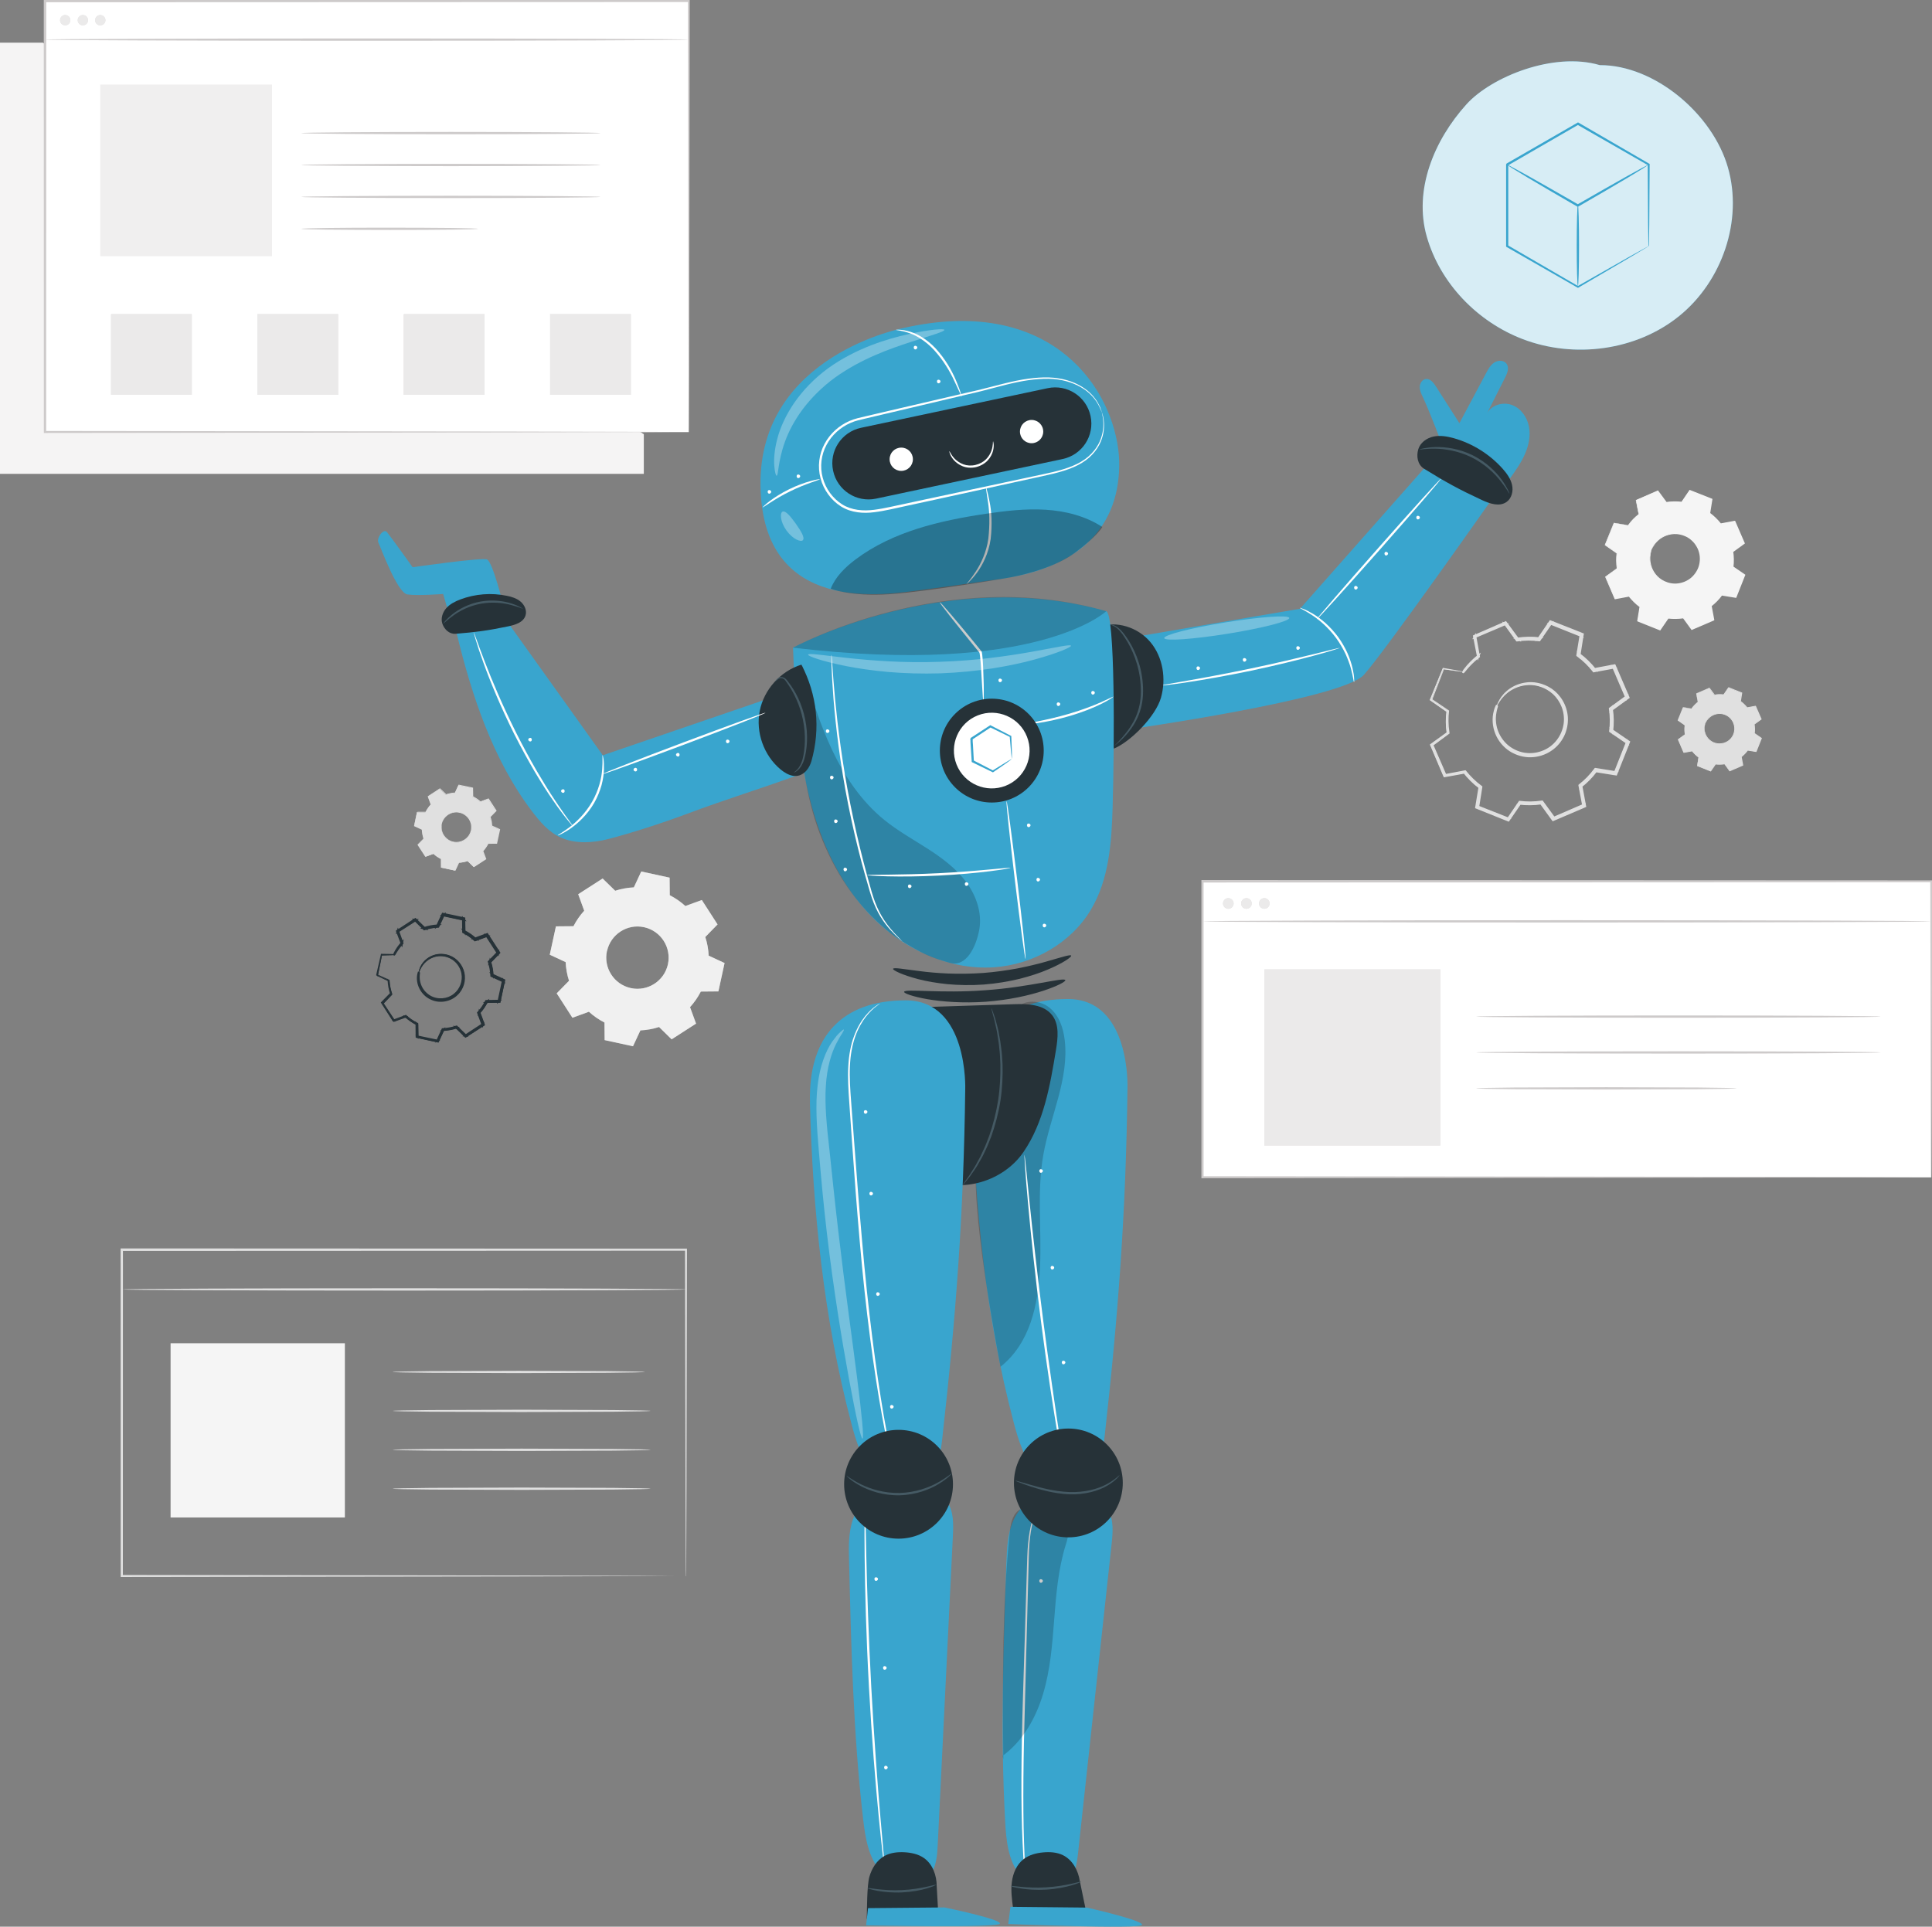 <?xml version="1.0" encoding="UTF-8"?>
<svg xmlns="http://www.w3.org/2000/svg" id="Layer_1" data-name="Layer 1" viewBox="0 0 250.64 250">
  <rect x="0" y="0" width="250.64" height="250" fill="#808080" stroke="none"/>
  <defs>
    <style>
      .cls-1 {
        fill: #cdcaca;
      }

      .cls-2, .cls-3, .cls-4, .cls-5 {
        fill: #fff;
      }

      .cls-3 {
        opacity: .8;
      }

      .cls-3, .cls-4, .cls-5 {
        isolation: isolate;
      }

      .cls-6 {
        fill: #f5f5f5;
      }

      .cls-7 {
        fill: #455a64;
      }

      .cls-8, .cls-9 {
        fill: #e0e0e0;
      }

      .cls-10 {
        opacity: .3;
      }

      .cls-4, .cls-11 {
        opacity: .6;
      }

      .cls-9, .cls-5 {
        fill-rule: evenodd;
      }

      .cls-12 {
        opacity: .2;
      }

      .cls-13 {
        fill: #39a5ce;
      }

      .cls-14 {
        fill: #263238;
      }

      .cls-5 {
        opacity: .5;
      }
    </style>
  </defs>
  <path class="cls-8" d="m194.16,91.65s.02-.1.1-.28c.07-.18.2-.44.41-.75.41-.61,1.23-1.44,2.54-1.82.65-.19,1.41-.26,2.19-.11.78.16,1.59.5,2.26,1.11.68.59,1.22,1.42,1.46,2.37.26.95.2,2.01-.18,2.98-.39.96-1.08,1.78-1.92,2.29-.83.52-1.79.76-2.69.72-.9-.02-1.73-.33-2.41-.75-.68-.43-1.18-1-1.52-1.58-.69-1.18-.71-2.34-.59-3.07.06-.37.14-.65.22-.83.07-.18.11-.28.12-.27.03.01-.14.39-.23,1.12-.08.71-.02,1.83.66,2.94.34.55.82,1.09,1.47,1.48.64.39,1.43.67,2.28.68.84.03,1.75-.2,2.53-.69.79-.48,1.43-1.25,1.8-2.15.35-.91.41-1.91.17-2.8-.22-.89-.73-1.68-1.36-2.24-.63-.58-1.39-.91-2.13-1.07-.74-.16-1.47-.1-2.09.07-1.26.34-2.07,1.11-2.5,1.69-.44.59-.57.98-.6.97Z"></path>
  <path class="cls-8" d="m189.83,87.18s-.05,0-.16-.01c-.12-.02-.28-.04-.49-.07-.45-.07-1.1-.16-1.94-.28l.05-.03c-.4,1.04-.93,2.4-1.58,4.04l-.03-.09c.66.45,1.39.94,2.17,1.47l.04.03v.05c-.11.88-.1,1.82.04,2.8v.06s-.04.04-.04.04c-.66.48-1.37,1.01-2.11,1.55l.04-.13c.54,1.25,1.12,2.58,1.73,3.98l-.13-.07c.8-.15,1.68-.32,2.58-.49h.07s.05.05.05.05c.54.68,1.22,1.36,2.01,1.94l.06.05v.08c-.14.8-.27,1.69-.41,2.59l-.08-.14c1.27.5,2.63,1.04,4.03,1.6l-.17.05c.46-.67.97-1.41,1.48-2.16l.05-.07h.09c.87.11,1.83.11,2.79-.03h.09s.05.06.05.06c.48.66,1.01,1.39,1.54,2.12l-.18-.05c1.26-.54,2.61-1.13,3.98-1.72l-.09.16c-.15-.81-.32-1.69-.48-2.58l-.02-.09.07-.06c.7-.55,1.37-1.23,1.94-2h0c.29-.12.08-.04.14-.06h0s.01,0,.01,0h.02s.04,0,.04,0h.08s.16.04.16.04l.33.05.65.1c.43.07.86.14,1.29.2l-.16.09c.54-1.36,1.08-2.71,1.6-4.03l.05.18c-.73-.5-1.45-.99-2.16-1.48l-.07-.05v-.09c.12-.94.11-1.88-.03-2.79v-.09s.06-.05.06-.05c.72-.52,1.42-1.04,2.12-1.54l-.05.17c-.58-1.36-1.15-2.69-1.71-3.99l.15.08c-.87.16-1.73.32-2.58.48l-.08.02-.05-.06c-.59-.75-1.27-1.41-2-1.95l-.06-.05v-.08c.15-.89.29-1.75.42-2.59l.08.13c-1.42-.57-2.75-1.1-4.03-1.61l.14-.04c-.52.76-1.01,1.47-1.49,2.16l-.04.05h-.06c-.99-.13-1.93-.1-2.8.02h-.06s-.03-.04-.03-.04c-.56-.77-1.06-1.47-1.54-2.12l.11.03c-1.55.66-2.86,1.22-3.99,1.7l.04-.07c.18,1.03.34,1.88.46,2.58v.03s-.02.02-.02.02c-.75.58-1.24,1.11-1.55,1.46-.14.17-.26.3-.34.4-.08.09-.11.13-.11.13,0,0,.03-.05.09-.15.07-.09.17-.24.32-.42.3-.36.78-.9,1.52-1.5l-.02.05c-.14-.7-.3-1.55-.5-2.57v-.05s.04-.02.04-.02c1.12-.49,2.44-1.06,3.98-1.74l.06-.03.04.06c.48.65.99,1.35,1.55,2.11l-.09-.04c.89-.13,1.84-.17,2.85-.05l-.1.05c.47-.69.96-1.4,1.48-2.16l.05-.08.09.03c1.27.5,2.62,1.03,4.03,1.59l.09.04-.02.1c-.13.84-.26,1.7-.4,2.59l-.05-.12c.75.56,1.45,1.22,2.06,1.99l-.13-.05c.84-.16,1.7-.32,2.58-.48l.11-.02.04.1c.56,1.29,1.13,2.62,1.72,3.98l.05.1-.09.07c-.7.51-1.4,1.02-2.12,1.55l.06-.14c.14.94.16,1.9.04,2.87l-.06-.14c.71.49,1.43.98,2.16,1.48l.1.07-.04.11c-.53,1.32-1.06,2.67-1.6,4.03l-.04.11-.12-.02c-.43-.07-.86-.13-1.29-.2l-.65-.1-.33-.05-.16-.03h-.08s-.04-.02-.04-.02h-.02s-.01,0-.01,0h0s0,0,0,0h0c.06-.03-.14.06.14-.06h0c-.59.79-1.28,1.49-2,2.06l.05-.14c.16.88.33,1.76.48,2.58l.02.12-.11.05c-1.37.59-2.72,1.17-3.98,1.71l-.11.05-.07-.09c-.53-.73-1.06-1.46-1.54-2.12l.14.06c-.98.15-1.97.15-2.87.04l.13-.06c-.51.75-1.02,1.49-1.49,2.16l-.06.09-.1-.04c-1.4-.56-2.76-1.1-4.03-1.61l-.1-.04.02-.1c.14-.9.28-1.79.41-2.59l.05.12c-.8-.6-1.5-1.3-2.05-2l.12.05c-.9.17-1.78.33-2.58.47l-.09.02-.04-.09c-.6-1.4-1.17-2.73-1.71-3.99l-.03-.08.07-.05c.75-.54,1.46-1.06,2.12-1.54l-.04.09c-.14-1-.14-1.96-.03-2.85l.04.08c-.78-.54-1.5-1.04-2.15-1.49l-.05-.03.02-.06c.66-1.64,1.21-2.99,1.63-4.02v-.04s.05,0,.05,0c.83.14,1.47.25,1.92.33.21.04.37.07.5.09.11.02.17.03.17.04Z"></path>
  <path class="cls-8" d="m194.16,91.65s.07-.18.26-.52c.19-.33.49-.82,1.05-1.29.55-.47,1.37-.93,2.4-1.07,1.03-.15,2.28.08,3.36.86,1.07.77,1.88,2.15,1.89,3.72.03,1.55-.85,3.25-2.41,4.1-.77.43-1.69.64-2.61.56-.93-.07-1.84-.43-2.59-1.03-.75-.61-1.31-1.46-1.58-2.42-.13-.48-.19-.98-.17-1.49,0-.25.04-.5.09-.75.02-.12.05-.25.08-.37l.05-.18.03-.09v-.04s.01-.01.01-.01c0,0,0,.01,0,.02,0-.04,0,.1.1.13l.18-.07c-.08.16-.16.37-.21.57-.27.94-.18,1.95.18,2.83.36.88.99,1.64,1.76,2.13.78.49,1.68.76,2.58.73.89-.02,1.75-.29,2.46-.76.71-.46,1.27-1.12,1.62-1.84.36-.72.5-1.52.47-2.27-.07-1.53-.9-2.84-1.96-3.57-1.07-.74-2.3-.96-3.32-.81-1.03.14-1.84.6-2.39,1.07-.56.47-.87.97-1.06,1.3-.09.17-.15.3-.19.4-.04.09-.05.14-.06.14,0,0,0-.05.03-.15.03-.1.08-.24.17-.41.17-.35.47-.86,1.03-1.36.55-.5,1.38-.98,2.44-1.14,1.05-.18,2.34.04,3.46.8,1.11.75,2,2.13,2.09,3.73.04.8-.11,1.63-.48,2.4-.37.76-.95,1.46-1.71,1.95-.75.5-1.66.79-2.6.81-.94.03-1.91-.25-2.74-.77-.83-.53-1.5-1.33-1.88-2.27-.38-.94-.47-2.02-.19-3.02.06-.23.13-.44.24-.65l.06-.11.12.04c.1.04.12.18.11.15,0,.01,0,.03,0,.04v.03s-.02.05-.02.05l-.03.09-.05.18c-.03.12-.06.23-.08.35-.04.24-.08.47-.09.71-.02.47.04.94.16,1.39.25.9.78,1.7,1.48,2.27.7.56,1.57.91,2.43.97.87.07,1.73-.13,2.46-.52,1.48-.79,2.31-2.38,2.3-3.86,0-1.49-.76-2.81-1.77-3.55-1.02-.75-2.22-1-3.21-.86-1,.12-1.8.55-2.35.99-.56.45-.87.91-1.08,1.23-.2.32-.28.51-.31.49Z"></path>
  <path class="cls-8" d="m189.83,87.18c-.22-.03-.96-.15-2.62-.42l.04-.02c-.42,1.04-.97,2.42-1.64,4.11l-.02-.06c.66.46,1.41.97,2.21,1.52l-.09.08s-.02-.05-.03-.07l.12-.02c-.11.88-.11,1.84.04,2.83l-.14-.02s.02-.05.03-.08l.11.08c-.67.49-1.41,1.03-2.18,1.59l.03-.09c.56,1.29,1.15,2.67,1.78,4.13l-.1-.05c.81-.15,1.72-.32,2.66-.49l-.02.18s-.07-.03-.11-.04l.11-.14c.53.68,1.23,1.38,2.03,1.97l-.15.12s-.03-.07-.05-.11l.19-.02c-.13.82-.27,1.74-.42,2.68l-.06-.11c1.3.52,2.73,1.09,4.21,1.67l-.13.04c.47-.68,1-1.46,1.54-2.24l.14.17s-.08.04-.12.05l-.03-.21c.86.1,1.85.11,2.83-.04l-.03.22s-.08-.03-.12-.05l.14-.18c.49.67,1.04,1.43,1.61,2.2l-.14-.04c1.28-.55,2.71-1.17,4.18-1.8l-.07.14c-.15-.82-.33-1.74-.5-2.68l.24.02s-.03.08-.05.13l-.2-.14c.68-.54,1.38-1.23,1.97-2.03l.15.2s-.08.03-.13.05l-.03-.25c.82.13,1.75.27,2.69.42l-.14.08c.52-1.31,1.09-2.76,1.68-4.23l.05.16c-.69-.47-1.47-1-2.25-1.54l.2-.17s.04.08.06.12l-.26.04c.1-.87.1-1.85-.04-2.83l.26.03s-.03.08-.05.12l-.21-.17c.68-.49,1.44-1.05,2.2-1.61l-.05.17c-.56-1.29-1.18-2.72-1.8-4.16l.16.08c-.83.16-1.75.33-2.67.5l.02-.28s.08.03.12.04l-.16.22c-.54-.69-1.24-1.38-2.02-1.96l.22-.17s.03.07.05.11l-.28.03c.13-.83.27-1.75.41-2.68l.09.16c-1.31-.52-2.75-1.09-4.19-1.66l.18-.05c-.48.7-1,1.46-1.52,2.23l-.18-.22s.06-.03.09-.04l.04.28c-.88-.1-1.85-.1-2.81.05l.04-.28s.05.02.08.04l-.18.22c-.5-.68-1.04-1.42-1.59-2.16l.18.05c-1.29.56-2.68,1.17-4.08,1.78l.09-.17c.16.83.33,1.72.51,2.62l-.29-.02.02-.04.23.17c-.6.48-1.2,1.06-1.7,1.73l-.12.16s-.01,0-.03,0c0,0-.02,0-.03,0h0s0,0,0,0h0s-.14-.16-.2-.09c-.01,0-.02.01-.03.02h-.01s0,0,0,0l.26-.31c.17-.21.36-.42.55-.61.38-.39.79-.76,1.21-1.09l-.06.14c-.16-.88-.31-1.75-.47-2.61l.28.04-.04.07-.19-.21c1.34-.57,2.67-1.14,3.99-1.7l.02.28-.09-.03.16-.23c.52.73,1.05,1.45,1.57,2.17l-.14-.06c.98-.15,1.98-.16,2.95-.03l-.14.06c.51-.74,1.02-1.47,1.52-2.21l.16.22-.12.04v-.28c1.37.54,2.71,1.08,4.04,1.61l-.18.21-.07-.12.27-.05c-.14.89-.28,1.78-.42,2.66l-.06-.14c.81.59,1.53,1.3,2.13,2.08l-.14-.05c.89-.16,1.78-.33,2.65-.49l-.04.27-.13-.07.2-.18c.58,1.35,1.15,2.68,1.71,3.99l-.26.02c.01-.05.03-.1.04-.15l.22.15c-.74.54-1.47,1.07-2.18,1.59l.06-.13c.16,1.01.16,2.01.04,2.98l-.06-.13c.76.52,1.5,1.03,2.22,1.53l-.21.15c-.02-.05-.03-.11-.05-.16h.25c-.55,1.39-1.08,2.73-1.61,4.04l-.19-.16c.05-.03.1-.06.14-.08l.04.24c-.92-.15-1.8-.28-2.67-.42l.12-.05c-.61.83-1.32,1.54-2.08,2.14l.05-.12c.17.93.33,1.8.49,2.66l-.23-.04c.03-.05.05-.1.08-.15l.16.17c-1.39.6-2.7,1.16-3.98,1.71l-.02-.22c.06.02.11.03.16.04l-.13.19c-.56-.77-1.08-1.48-1.59-2.18l.11.05c-1.05.16-2.03.16-2.98.04l.11-.05c-.55.8-1.04,1.52-1.53,2.22l-.12-.17c.05-.02.1-.03.15-.05v.2c-1.46-.58-2.77-1.1-4.04-1.6l.13-.14s.05.09.07.13l-.19.04c.15-.98.29-1.83.42-2.66l.04.09c-.89-.65-1.56-1.34-2.12-2.06l.09.03c-.99.19-1.83.34-2.64.49l.03-.16s.08.04.11.06l-.12.11c-.65-1.51-1.2-2.79-1.72-3.98h.14s-.02.07-.03.1l-.12-.08c.85-.62,1.52-1.11,2.16-1.58l-.03.07c-.17-1.17-.14-2.09-.04-2.92l.03.06c-.92-.63-1.59-1.09-2.2-1.51l.08-.06s.02.06.02.08h-.1c.7-1.76,1.21-3.05,1.6-4.04l.05.04s-.03.02-.05.03v-.06c1.66.26,2.37.36,2.58.4,0,.01-.21-.01-.65-.06-.44-.06-1.08-.15-1.96-.27h-.09s.08-.06.08-.06c.01,0,.02-.01.05-.03l.08-.05-.03.09c-.38.99-.88,2.28-1.56,4.05l-.06.14-.05-.15s-.01-.04-.02-.08l-.04-.14.13.08c.62.42,1.29.87,2.21,1.49l.03.02v.04c-.1.83-.12,1.73.06,2.89v.04s-.03.03-.03.03c-.64.47-1.3.96-2.15,1.59l-.18.13.06-.21s.02-.07.03-.11l.06-.21.09.2c.52,1.19,1.08,2.47,1.73,3.98l.1.23-.22-.12s-.07-.04-.12-.06l-.22-.12.24-.05c.81-.15,1.65-.31,2.64-.5h.06s.03.03.03.03c.56.71,1.22,1.38,2.09,2.02l.05.04v.06c-.14.83-.27,1.68-.42,2.66l-.04.29-.14-.25s-.05-.08-.07-.13l-.14-.25.27.11c1.27.5,2.58,1.02,4.03,1.59l.29.11-.3.09s-.09.03-.15.05l-.3.09.17-.26c.48-.71.98-1.43,1.52-2.23l.04-.06h.07c.93.12,1.89.12,2.92-.04h.07s.04.05.04.05c.51.7,1.03,1.41,1.59,2.18l.2.27-.33-.09c-.05-.01-.1-.03-.16-.04l-.33-.09.31-.13c1.28-.55,2.59-1.12,3.98-1.72l.32-.14-.17.31s-.05.09-.08.15l-.17.31-.06-.35c-.16-.86-.32-1.73-.5-2.66v-.08s.05-.05.05-.05c.75-.58,1.43-1.27,2.03-2.09l.05-.06h.08c.87.15,1.75.29,2.67.43l.37.06-.33.19s-.09.05-.14.08l-.33.19.14-.35c.52-1.32,1.05-2.65,1.6-4.03l.14-.36.11.37c.02.05.03.1.05.16l.11.37-.32-.22c-.73-.5-1.47-1-2.23-1.53l-.07-.05v-.08c.13-.95.12-1.93-.03-2.91v-.08s.06-.05.06-.05c.72-.52,1.44-1.05,2.18-1.59l.32-.23-.11.39c-.01.05-.03.1-.04.15l-.11.39-.16-.37c-.56-1.31-1.14-2.64-1.71-3.98l-.16-.37.36.19.13.07.36.19-.4.07c-.87.16-1.76.33-2.65.49l-.09.02-.05-.07c-.59-.76-1.28-1.44-2.08-2.02l-.07-.05v-.09c.15-.88.29-1.76.43-2.66l.06-.41.21.36.07.12.21.36-.39-.16c-1.33-.53-2.67-1.07-4.03-1.61l-.39-.16.4-.12.12-.04.4-.12-.24.35c-.5.73-1.01,1.47-1.52,2.21l-.05.07h-.09c-.95-.13-1.92-.12-2.87.02h-.09s-.05-.06-.05-.06c-.52-.72-1.04-1.44-1.57-2.17l-.25-.34.41.11.09.03.41.11-.39.17c-1.32.56-2.65,1.13-3.99,1.7l-.39.17.2-.37.04-.07.2-.38.08.42c.15.86.31,1.73.47,2.61l.02.09-.07.06c-.42.32-.81.67-1.18,1.06-.19.19-.36.39-.53.6l-.26.31-.03.03h-.02s-.02.03-.03.03c-.06.07-.24-.09-.2-.09h0s0-.01,0-.01v-.02s.02-.06.03-.09c.02-.06.05-.12.08-.17l.13-.17c.52-.69,1.14-1.29,1.75-1.78l.43-.34-.19.51-.02.04-.19.5-.1-.52c-.17-.9-.35-1.79-.51-2.62l-.02-.12.11-.05c1.4-.61,2.79-1.22,4.08-1.78l.11-.05.07.1c.55.74,1.09,1.49,1.59,2.16l.32.43-.49-.21s-.06-.02-.08-.04l-.49-.2.52-.08c.99-.15,1.99-.16,2.89-.05l.53.06-.49.22s-.06.03-.09.04l-.48.22.3-.44c.52-.77,1.05-1.53,1.52-2.23l.07-.1.11.04c1.45.57,2.88,1.14,4.19,1.66l.11.04-.02.12c-.14.92-.29,1.84-.42,2.68l-.08.52-.2-.48s-.03-.08-.04-.11l-.2-.48.42.31c.81.6,1.52,1.31,2.08,2.02l.32.41-.48-.18s-.08-.03-.12-.04l-.48-.18.5-.09c.93-.17,1.85-.35,2.67-.5l.11-.02.05.1c.62,1.44,1.24,2.87,1.8,4.17l.04.1-.09.07c-.76.56-1.52,1.11-2.2,1.6l-.4.29.19-.46s.04-.09.05-.12l.19-.46.07.49c.15,1,.15,2.01.04,2.9l-.06.49-.2-.45s-.04-.09-.06-.12l-.2-.45.4.28c.78.54,1.56,1.07,2.25,1.54l.09.06-.04.1c-.59,1.47-1.16,2.92-1.68,4.23l-.04.1-.1-.02c-.94-.15-1.87-.3-2.69-.43l-.46-.07.43-.18s.09-.04.13-.05l.43-.17-.28.37c-.6.81-1.32,1.53-2.02,2.07l-.36.28.16-.42s.03-.09.05-.13l.16-.42.08.45c.17.94.34,1.86.5,2.68l.02.1-.09.04c-1.46.63-2.89,1.24-4.18,1.79l-.09.04-.06-.08c-.56-.77-1.11-1.53-1.6-2.21l-.24-.34.38.16s.09.04.12.05l.38.16-.41.06c-1.01.15-2.02.14-2.89.04l-.4-.05.36-.16s.08-.04.12-.05l.37-.17-.23.33c-.54.79-1.08,1.56-1.54,2.24l-.05.07-.08-.03c-1.48-.59-2.91-1.17-4.21-1.69l-.08-.03v-.08c.16-.94.31-1.87.44-2.68l.06-.34.13.32s.03.08.05.11l.13.32-.28-.21c-.82-.61-1.52-1.32-2.06-2.02l-.2-.26.31.12s.07.03.11.04l.31.12-.33.06c-.94.17-1.85.34-2.66.48h-.07s-.03-.05-.03-.05c-.62-1.46-1.21-2.84-1.76-4.14l-.02-.06.05-.04c.77-.56,1.51-1.09,2.19-1.58l.21-.15-.1.23s-.03.06-.04.08l-.1.24-.04-.25c-.14-1.01-.14-1.98-.02-2.87l.03-.22.09.2s.02.05.03.07l.09.21-.19-.13c-.79-.55-1.53-1.07-2.19-1.53l-.04-.03.02-.04c.69-1.69,1.25-3.06,1.68-4.1v-.03s.04,0,.04,0c.86.15,1.51.27,1.96.35.21.04.38.07.49.1.11.03.16.04.16.04Z"></path>
  <path class="cls-8" d="m55.19,105.37c.18-.36.41-.69.68-.98l-.38-1.04,1.54-1,.79.77c.38-.12.77-.2,1.18-.22l.47-1.01,1.8.38v1.11c.38.18.71.41,1,.68l1.04-.38,1,1.54-.77.79c.12.38.2.77.22,1.18l1.01.47-.38,1.8h-1.11c-.18.38-.41.71-.68,1l.38,1.04-1.54,1-.79-.77c-.38.12-.77.2-1.18.22l-.46,1.01-1.8-.38v-1.11c-.38-.18-.71-.41-1-.68l-1.04.38-1-1.54.77-.79c-.12-.38-.2-.77-.22-1.18l-1.01-.47.38-1.8h1.11Zm2.12,1.56c-.23,1.06.45,2.11,1.52,2.34,1.06.23,2.11-.45,2.34-1.52.23-1.06-.45-2.11-1.52-2.34-1.06-.23-2.11.45-2.34,1.52Z"></path>
  <path class="cls-8" d="m57.32,106.93s.01-.18.14-.47c.13-.28.41-.69.93-.94.26-.12.57-.21.9-.2.34.01.7.1,1.02.3.16.1.31.22.44.37.13.15.25.32.33.51.18.38.23.82.14,1.25-.1.43-.32.82-.64,1.09-.15.14-.33.25-.51.33-.18.08-.37.14-.56.16-.38.06-.74-.01-1.05-.14-.31-.13-.56-.33-.75-.55-.37-.44-.46-.92-.47-1.23,0-.32.06-.48.06-.48.01,0-.03.17-.02.48.01.3.12.77.48,1.18.18.2.42.4.72.52.3.12.65.18,1,.12.18-.02.36-.08.53-.16.17-.08.34-.18.48-.31.3-.26.51-.62.6-1.03.08-.41.04-.83-.13-1.18-.08-.18-.18-.34-.31-.48-.12-.14-.27-.26-.42-.36-.3-.2-.65-.28-.97-.3-.32-.01-.62.06-.87.18-.5.23-.79.61-.92.89-.14.28-.17.45-.18.45Z"></path>
  <path class="cls-8" d="m55.19,105.37s-.02,0-.07,0c-.05,0-.12,0-.21,0-.19,0-.47.01-.83.02h.02c-.1.45-.22,1.05-.37,1.78l-.02-.03c.31.14.65.3,1.01.46h.02s0,.03,0,.03c.02.37.09.77.22,1.17v.02s0,.02,0,.02c-.24.25-.5.52-.77.8v-.05c.32.48.66,1,1.01,1.54l-.05-.02c.32-.12.68-.25,1.04-.38h.03s.02,0,.02,0c.27.25.61.48.98.67h.03s0,.04,0,.04c0,.34.01.72.02,1.11l-.04-.05c.56.12,1.17.25,1.8.38l-.06.03c.14-.31.3-.66.46-1.01v-.03s.05,0,.05,0c.37-.02.77-.09,1.16-.22h.03s.02.01.02.01c.25.24.52.51.79.77h-.07c.49-.32,1.01-.66,1.54-1.01l-.02.07c-.12-.33-.25-.68-.38-1.04v-.03s.01-.03.01-.03c.25-.28.49-.61.67-.97h0s.02-.03.02-.03h.03c.37,0,.74-.01,1.11-.02l-.05.04c.13-.61.26-1.2.38-1.79l.03.06c-.34-.16-.67-.31-1.01-.47h-.03s0-.05,0-.05c-.02-.4-.09-.79-.21-1.16v-.03s.01-.02.01-.02c.26-.27.52-.53.77-.79v.07c-.35-.53-.68-1.04-1-1.54l.06.02c-.35.13-.7.26-1.04.38h-.03s-.02-.01-.02-.01c-.3-.27-.63-.5-.97-.67h-.03s0-.04,0-.04c0-.38,0-.75-.01-1.11l.04.05c-.63-.14-1.23-.26-1.79-.39l.05-.02c-.16.35-.32.69-.47,1.01v.02s-.03,0-.03,0c-.42.02-.81.1-1.17.21h-.02s-.02,0-.02,0c-.29-.28-.55-.54-.79-.78h.04c-.6.39-1.11.72-1.54,1v-.03c.16.42.28.76.39,1.04h0s0,.02,0,.02c-.27.3-.44.55-.54.72-.05.08-.09.15-.11.19-.02.04-.04.06-.04.06,0,0,0-.02.03-.07.02-.04.06-.11.11-.2.1-.17.26-.43.53-.73v.02c-.11-.28-.24-.62-.39-1.04v-.02s0-.01,0-.01c.43-.28.94-.62,1.54-1.01h.02s.02,0,.02,0c.25.24.51.49.8.77h-.04c.36-.13.76-.21,1.19-.23l-.03.02c.15-.32.3-.65.46-1.01v-.03s.05,0,.05,0c.57.12,1.16.25,1.8.38h.04s0,.05,0,.05c0,.36.01.73.02,1.11l-.03-.04c.35.18.69.41,1,.68h-.05c.34-.14.69-.26,1.04-.39h.04s.02.02.02.02c.33.5.66,1.01,1,1.54l.02.04-.03.03c-.25.26-.51.53-.77.79v-.05c.14.38.21.78.23,1.19l-.03-.05c.33.15.67.31,1.01.46l.04.02v.04c-.13.59-.26,1.19-.39,1.8v.04h-.05c-.37,0-.74.01-1.11.01l.05-.03h0c-.19.37-.43.71-.69,1v-.06c.14.36.27.71.39,1.04l.02.04-.04.02c-.53.34-1.05.68-1.54,1l-.04.02-.03-.03c-.27-.27-.55-.53-.79-.77h.06c-.4.14-.81.21-1.19.23l.05-.03c-.16.35-.32.69-.47,1.01l-.02.04h-.04c-.62-.14-1.23-.27-1.79-.39h-.04s0-.05,0-.05c0-.39,0-.76-.01-1.11l.03.04c-.38-.19-.72-.43-.99-.69h.05c-.36.14-.72.27-1.04.39h-.03s-.02-.02-.02-.02c-.35-.54-.68-1.06-1-1.54l-.02-.03.02-.02c.27-.28.53-.54.78-.79v.04c-.14-.41-.21-.81-.22-1.19l.02.03c-.36-.17-.7-.33-1-.47h-.02s0-.03,0-.03c.16-.73.29-1.33.39-1.79h0s.01-.01.01-.01c.36,0,.63,0,.82,0,.09,0,.16,0,.21,0,.05,0,.07,0,.07,0Z"></path>
  <path class="cls-8" d="m219.42,91.94c.24-.33.52-.61.83-.86l-.2-1.09,1.69-.73.65.9c.39-.06.79-.07,1.2-.02l.63-.91,1.71.68-.17,1.1c.33.24.61.52.86.83l1.09-.2.73,1.69-.9.65c.06.39.07.79.02,1.2l.91.63-.68,1.71-1.1-.17c-.24.33-.52.61-.83.86l.2,1.09-1.69.73-.65-.9c-.39.06-.79.07-1.2.02l-.63.91-1.71-.68.17-1.1c-.33-.24-.61-.52-.86-.83l-1.09.2-.73-1.69.9-.65c-.06-.39-.07-.79-.02-1.2l-.91-.63.68-1.7,1.1.17Zm1.83,1.89c-.4,1.01.09,2.15,1.1,2.56,1.01.4,2.16-.09,2.56-1.1.4-1.01-.09-2.15-1.1-2.56-1.01-.4-2.16.09-2.56,1.1Z"></path>
  <path class="cls-8" d="m221.25,93.83s.04-.17.22-.44c.17-.26.52-.61,1.07-.77.27-.08.59-.11.93-.04.33.07.67.21.95.47.14.12.27.27.38.44.11.17.19.36.24.56.11.4.08.85-.07,1.26-.17.41-.46.75-.81.97-.17.11-.36.19-.56.24-.19.05-.39.07-.58.06-.38,0-.73-.14-1.02-.32-.29-.18-.5-.42-.64-.67-.29-.5-.3-.99-.25-1.3.05-.31.14-.47.14-.47.01,0-.06.16-.1.47-.04.3-.01.78.28,1.25.14.23.35.46.62.63.27.17.61.29.97.29.18,0,.37-.02.55-.06.18-.05.36-.12.53-.23.33-.2.61-.53.76-.91.15-.39.18-.81.07-1.19-.05-.19-.12-.37-.22-.53-.1-.16-.22-.3-.35-.42-.27-.25-.59-.39-.9-.45-.32-.07-.62-.04-.89.03-.53.15-.88.47-1.06.72-.18.25-.24.42-.25.41Z"></path>
  <path class="cls-8" d="m219.42,91.94s-.02,0-.07,0c-.05,0-.12-.02-.21-.03-.19-.03-.47-.07-.82-.12h.02c-.17.43-.4,1-.67,1.7v-.03c.27.19.58.4.91.62h.02s0,.03,0,.03c-.04.37-.04.77.02,1.19v.02s-.01.01-.01.01c-.28.2-.58.43-.9.66v-.05c.24.53.49,1.09.74,1.68l-.05-.03c.34-.06.71-.13,1.09-.21h.03s.02.02.02.02c.23.29.52.58.85.82l.02.02v.03c-.06.34-.12.71-.18,1.1l-.03-.06c.54.21,1.11.44,1.71.68l-.06.02c.19-.28.41-.6.63-.91l.02-.03h.03c.37.05.78.05,1.18-.01h.03s.02.02.02.02c.2.28.43.59.65.9l-.07-.02c.53-.23,1.11-.48,1.69-.73l-.03.06c-.06-.34-.13-.72-.2-1.09v-.03s.02-.02.02-.02c.3-.23.58-.52.82-.85h0s.02-.03.02-.03h.03c.37.06.73.12,1.1.18l-.06.04c.23-.58.46-1.14.68-1.71l.02.07c-.31-.21-.61-.42-.91-.63l-.03-.02v-.03c.05-.4.05-.8-.01-1.18v-.03s.02-.02.02-.02c.3-.22.6-.44.9-.65l-.02.06c-.25-.58-.49-1.14-.72-1.69l.06.03c-.37.07-.73.13-1.09.2h-.03s-.02-.02-.02-.02c-.25-.32-.54-.6-.85-.83l-.02-.02v-.03c.06-.38.12-.74.18-1.09l.03.05c-.6-.24-1.17-.47-1.7-.68l.05-.02c-.22.32-.43.62-.63.91v.02s-.04,0-.04,0c-.42-.05-.82-.04-1.19.01h-.02s-.01-.02-.01-.02c-.24-.33-.45-.62-.65-.9h.04c-.65.29-1.21.53-1.69.73v-.03c.09.44.16.79.21,1.09h0s0,.02,0,.02c-.32.25-.52.47-.65.62-.06.07-.11.13-.14.17-.03.04-.05.06-.05.06,0,0,.01-.02.04-.06.03-.04.07-.1.14-.18.13-.15.33-.38.65-.63v.02c-.06-.3-.13-.65-.22-1.09v-.02s.02,0,.02,0c.48-.21,1.03-.45,1.68-.73h.02s.02.01.02.01c.2.28.42.57.66.89h-.04c.38-.07.78-.09,1.21-.04l-.04.02c.2-.29.41-.59.63-.92l.02-.03h.03c.54.23,1.11.45,1.71.69h.04s0,.05,0,.05c-.06.36-.11.72-.17,1.1l-.02-.05c.32.24.61.52.87.84l-.05-.02c.36-.07.72-.13,1.09-.2h.04s.02.03.02.03c.24.55.48,1.11.73,1.68l.02.04-.04.03c-.29.22-.59.43-.9.65l.02-.05c.06.4.07.8.02,1.21l-.02-.05c.3.21.61.42.91.63l.04.03-.02.04c-.22.56-.45,1.13-.68,1.71l-.02.04h-.04c-.36-.06-.73-.12-1.1-.18l.05-.02h0c-.25.34-.54.63-.84.87l.02-.05c.07.37.14.75.2,1.09v.04s-.03.02-.03.02c-.58.25-1.15.5-1.69.73l-.04.02-.03-.04c-.23-.31-.45-.62-.65-.9l.05.02c-.42.06-.83.06-1.21.02l.05-.02c-.22.32-.43.63-.63.91l-.02.03-.04-.02c-.59-.24-1.17-.47-1.7-.68l-.04-.02v-.04c.07-.38.13-.76.18-1.1l.02.05c-.34-.25-.63-.55-.86-.84l.05.02c-.38.07-.75.14-1.09.2h-.04s-.01-.03-.01-.03c-.25-.59-.5-1.16-.72-1.69v-.03s.01-.02.01-.02c.32-.23.62-.45.9-.65l-.02.04c-.06-.42-.06-.83-.01-1.21v.03c-.31-.23-.62-.44-.9-.63h-.02s0-.03,0-.03c.28-.69.51-1.27.69-1.7h0s.01-.01.01-.01c.35.06.62.1.81.14.09.02.16.03.21.04.05,0,.07.01.07.02Z"></path>
  <path class="cls-6" d="m211.2,68.15c.4-.54.87-1.02,1.39-1.43l-.34-1.82,2.82-1.21,1.09,1.5c.65-.1,1.33-.11,2-.03l1.05-1.53,2.85,1.13-.29,1.83c.54.4,1.03.87,1.43,1.39l1.82-.34,1.21,2.82-1.5,1.09c.1.65.11,1.33.03,2l1.53,1.05-1.13,2.85-1.83-.29c-.4.54-.87,1.02-1.39,1.43l.34,1.82-2.82,1.21-1.09-1.5c-.65.1-1.33.11-2,.03l-1.05,1.53-2.85-1.13.29-1.83c-.54-.4-1.02-.87-1.43-1.39l-1.82.34-1.21-2.82,1.5-1.09c-.1-.65-.11-1.33-.03-2l-1.53-1.05,1.13-2.85,1.83.29Zm3.06,3.16c-.67,1.69.15,3.6,1.84,4.27,1.69.67,3.6-.15,4.27-1.84.67-1.69-.15-3.6-1.84-4.27-1.69-.67-3.6.15-4.27,1.84Z"></path>
  <path class="cls-6" d="m214.27,71.31s.07-.29.36-.73c.29-.43.87-1.01,1.79-1.28.46-.13.99-.18,1.55-.07.55.11,1.12.35,1.6.78.24.21.45.46.63.74.18.28.32.59.4.93.18.67.14,1.42-.13,2.1-.28.68-.76,1.25-1.35,1.61-.29.19-.61.32-.93.4-.32.08-.65.12-.97.11-.64-.01-1.22-.23-1.7-.53-.48-.3-.83-.71-1.07-1.12-.49-.83-.51-1.65-.42-2.17.09-.52.24-.78.24-.78.02,0-.1.27-.16.79-.06.5-.02,1.3.46,2.09.24.39.58.77,1.04,1.05.46.28,1.02.48,1.62.49.3.01.61-.03.91-.11.31-.08.6-.21.88-.38.56-.34,1.01-.89,1.28-1.53.25-.65.29-1.35.12-1.99-.08-.32-.21-.62-.38-.88-.16-.27-.36-.51-.59-.71-.44-.41-.99-.65-1.51-.76-.53-.11-1.04-.07-1.48.05-.89.24-1.47.79-1.77,1.2-.31.42-.4.7-.42.69Z"></path>
  <path class="cls-6" d="m211.2,68.15s-.04,0-.12-.01c-.08-.01-.2-.03-.35-.05-.32-.05-.78-.11-1.37-.2l.03-.02c-.29.73-.66,1.69-1.12,2.86l-.02-.06c.46.32.98.67,1.53,1.04l.03.02v.03c-.08.62-.07,1.29.03,1.98v.04s-.03.02-.03.02c-.47.34-.97.71-1.5,1.1l.02-.08c.38.89.79,1.83,1.22,2.81l-.08-.04c.56-.11,1.19-.22,1.82-.34h.05s.03.03.03.03c.38.48.86.97,1.42,1.38l.04.03v.05c-.1.57-.19,1.19-.29,1.83l-.05-.09c.9.36,1.86.74,2.85,1.13l-.1.03c.33-.48.68-1,1.05-1.53l.03-.04h.05c.62.08,1.3.08,1.98-.02h.05s.03.04.03.04c.34.47.72.98,1.09,1.5l-.11-.03c.89-.38,1.85-.8,2.82-1.21l-.05.1c-.11-.58-.22-1.2-.34-1.82v-.06s.03-.04.03-.04c.49-.39.97-.87,1.38-1.41h0s.03-.05.03-.05h.06c.61.11,1.23.2,1.83.3l-.1.06c.38-.96.76-1.91,1.13-2.85l.03.11c-.51-.35-1.02-.7-1.53-1.05l-.05-.03v-.06c.09-.66.07-1.33-.02-1.97v-.06s.04-.03.04-.03c.51-.37,1.01-.73,1.5-1.09l-.03.11c-.41-.96-.82-1.9-1.21-2.82l.1.05c-.62.11-1.23.23-1.82.34h-.05s-.03-.03-.03-.03c-.42-.53-.9-1-1.42-1.38l-.04-.03v-.05c.11-.63.2-1.24.3-1.83l.05.09c-1-.4-1.95-.78-2.85-1.14l.09-.03c-.37.54-.72,1.04-1.05,1.53l-.02.03h-.04c-.7-.09-1.36-.07-1.98.02h-.04s-.02-.02-.02-.02c-.4-.55-.75-1.04-1.09-1.5l.07.02c-1.09.47-2.02.86-2.82,1.2l.02-.05c.13.73.24,1.33.33,1.83v.02s-.01.01-.01.01c-.53.41-.87.78-1.09,1.03-.1.12-.18.22-.24.28-.05.07-.08.1-.08.09,0,0,.02-.04.07-.1.05-.07.12-.17.23-.3.21-.26.55-.63,1.08-1.06v.03c-.11-.5-.22-1.09-.36-1.82v-.03s.02-.01.02-.01c.79-.35,1.72-.75,2.81-1.23l.04-.02.03.04c.34.46.7.95,1.1,1.49l-.06-.02c.63-.09,1.3-.12,2.02-.03l-.06.03c.33-.49.68-.99,1.04-1.53l.03-.05.05.02c.9.36,1.85.73,2.85,1.13l.06.02v.06c-.1.59-.2,1.2-.29,1.83l-.03-.08c.53.39,1.02.87,1.45,1.41l-.08-.03c.6-.11,1.2-.23,1.82-.34h.07s.03.05.03.05c.4.92.8,1.85,1.22,2.82l.03.07-.06.04c-.49.36-.99.72-1.5,1.09l.04-.09c.1.66.11,1.34.03,2.02l-.04-.09c.5.35,1.01.7,1.53,1.05l.06.04-.03.07c-.37.94-.75,1.89-1.13,2.85l-.03.07h-.07c-.61-.11-1.22-.2-1.83-.3l.09-.04h0c-.41.56-.9,1.05-1.41,1.45l.03-.09c.12.63.23,1.25.34,1.82v.07s-.05.03-.05.03c-.97.42-1.93.83-2.82,1.21l-.07.03-.04-.06c-.38-.52-.75-1.03-1.09-1.5l.09.04c-.69.1-1.39.1-2.02.03l.08-.04c-.36.53-.72,1.05-1.05,1.53l-.04.06-.07-.03c-.99-.39-1.95-.78-2.85-1.14l-.06-.03v-.07c.11-.64.21-1.26.3-1.83l.03.08c-.57-.42-1.06-.92-1.45-1.41l.08.03c-.64.12-1.26.23-1.82.34h-.06s-.02-.04-.02-.04c-.42-.99-.83-1.93-1.21-2.82l-.02-.05.04-.03c.53-.38,1.03-.75,1.5-1.09l-.03.06c-.1-.71-.1-1.39-.02-2.01l.02.05c-.55-.38-1.06-.74-1.52-1.06l-.03-.02v-.04c.48-1.16.87-2.12,1.16-2.84v-.02s.03,0,.03,0c.59.1,1.04.18,1.36.23.15.03.26.05.35.06.08.01.12.02.12.03Z"></path>
  <path class="cls-8" d="m88.98,204.53s0-.26-.01-.77c0-.51,0-1.25-.01-2.22,0-1.95-.02-4.81-.03-8.48-.01-7.34-.04-17.91-.06-30.89l.12.11c-19.64,0-45.25.02-73.19.03h0l.15-.15c0,14.99,0,29.31-.01,42.34l-.14-.14c21.43.03,39.71.05,52.64.07,6.47.02,11.6.03,15.12.04,1.76,0,3.11.01,4.03.02.45,0,.8,0,1.04,0,.23,0,.36,0,.36,0,0,0-.11,0-.34,0-.24,0-.58,0-1.03,0-.92,0-2.26.01-4,.02-3.51,0-8.63.02-15.09.04-12.95.02-31.26.04-52.73.07h-.14s0-.14,0-.14c0-13.04,0-27.36-.01-42.34v-.15h.16c27.93.01,53.55.03,73.19.03h.12v.12c-.03,13.01-.05,23.6-.06,30.96-.01,3.66-.02,6.51-.03,8.45,0,.96-.01,1.69-.01,2.2,0,.49-.01.74-.01.74Z"></path>
  <path class="cls-8" d="m89.01,167.31c0,.08-16.37.15-36.56.15s-36.56-.07-36.56-.15,16.37-.15,36.56-.15,36.56.07,36.56.15Z"></path>
  <path class="cls-6" d="m44.74,174.29h-22.61v22.61h22.61v-22.61Z"></path>
  <path class="cls-8" d="m83.67,178.02s-.11.02-.33.03c-.25,0-.57.02-.95.03-.87.01-2.06.03-3.51.05-3,.01-7.07.03-11.57.04-4.5-.02-8.57-.03-11.57-.04-1.45-.02-2.64-.04-3.51-.05-.39-.01-.7-.02-.95-.03-.22,0-.33-.02-.33-.03,0-.01.11-.02.33-.03.25,0,.57-.02.95-.03.87-.01,2.06-.03,3.51-.05,3-.01,7.07-.03,11.57-.04,4.5.02,8.57.03,11.57.04,1.45.02,2.64.04,3.51.05.39.01.7.02.95.03.22.01.33.02.33.03Z"></path>
  <path class="cls-8" d="m84.4,183.07s-.12.02-.34.03c-.26,0-.58.02-.97.03-.89.01-2.1.03-3.58.05-3.06.01-7.23.03-11.83.04-4.6-.02-8.77-.03-11.83-.04-1.48-.02-2.7-.04-3.58-.05-.4-.01-.72-.02-.97-.03-.22-.01-.34-.02-.34-.03,0-.01.12-.02.34-.03.26,0,.58-.02.97-.03.89-.01,2.1-.03,3.58-.05,3.06-.01,7.23-.03,11.83-.04,4.6.02,8.76.03,11.83.04,1.48.02,2.7.04,3.58.05.4.01.72.02.97.03.22,0,.34.02.34.03Z"></path>
  <path class="cls-8" d="m84.4,188.12s-.12.02-.34.03c-.26,0-.58.02-.97.03-.89.01-2.1.03-3.58.05-3.06.01-7.23.03-11.83.04-4.6-.02-8.77-.03-11.83-.04-1.48-.02-2.7-.04-3.58-.05-.4-.01-.72-.02-.97-.03-.22-.01-.34-.02-.34-.03s.12-.02.34-.03c.26,0,.58-.02.97-.03.89-.01,2.1-.03,3.58-.05,3.06-.01,7.23-.03,11.83-.04,4.6.02,8.76.03,11.83.04,1.48.02,2.7.04,3.58.05.4.01.72.02.97.03.22.01.34.02.34.03Z"></path>
  <path class="cls-8" d="m84.4,193.17s-.12.02-.34.03c-.26,0-.58.02-.97.03-.89.01-2.1.03-3.58.05-3.06.01-7.23.03-11.83.04-4.6-.02-8.77-.03-11.83-.04-1.48-.02-2.7-.04-3.58-.05-.4-.01-.72-.02-.97-.03-.22,0-.34-.02-.34-.03,0-.01.12-.02.34-.03.26,0,.58-.02.97-.03.89-.01,2.1-.03,3.58-.05,3.06-.01,7.23-.03,11.83-.04,4.6.02,8.76.03,11.83.04,1.48.02,2.7.04,3.58.05.4.01.72.02.97.03.22.01.34.02.34.03Z"></path>
  <path class="cls-2" d="m134.22,230.61c.14-.09.36.02.37.18.01.16-.18.31-.33.24-.15-.07-.18-.31-.05-.41"></path>
  <path class="cls-13" d="m184.73,60.81l8.82,3.96s-13.78,19.63-16.62,22.8c-2.85,3.16-30.66,7.09-30.66,7.09l-1.33-11.63,23.71-4.04,16.08-18.19Z"></path>
  <path class="cls-2" d="m175.66,88.5c-.06,0-.11-.7-.41-1.78-.15-.54-.38-1.17-.68-1.84-.32-.67-.72-1.38-1.22-2.07-.51-.69-1.06-1.29-1.6-1.79-.55-.5-1.08-.91-1.55-1.21-.94-.62-1.59-.89-1.57-.94,0-.02.17.04.47.15.3.11.71.32,1.21.61.49.29,1.05.69,1.62,1.19.56.51,1.14,1.12,1.66,1.82.51.71.92,1.44,1.23,2.13.3.7.51,1.35.64,1.91.13.56.2,1.02.21,1.34.02.32.02.49,0,.5Z"></path>
  <path class="cls-2" d="m173.84,84.06s-.31.13-.88.3c-.57.18-1.41.42-2.45.7-2.07.56-4.96,1.28-8.17,1.96-3.21.67-6.14,1.18-8.27,1.5-1.06.16-1.92.28-2.52.35-.6.07-.93.1-.93.08,0-.02.32-.09.91-.19.64-.11,1.49-.26,2.5-.44,2.12-.37,5.03-.91,8.24-1.58,3.21-.67,6.09-1.36,8.18-1.87,1-.25,1.84-.45,2.47-.61.58-.14.91-.21.92-.19Z"></path>
  <path class="cls-2" d="m186.97,62.09c.06.05-3.51,4.19-7.97,9.24-4.46,5.05-8.13,9.1-8.19,9.04-.06-.05,3.51-4.19,7.97-9.24,4.46-5.05,8.13-9.1,8.19-9.04Z"></path>
  <path class="cls-2" d="m175.76,76.06c.14-.09.36.02.37.18.01.16-.18.31-.33.24-.15-.07-.18-.31-.05-.41"></path>
  <path class="cls-2" d="m161.32,85.42c.14-.09.35.02.37.18.01.16-.18.31-.33.24-.15-.07-.18-.31-.05-.41"></path>
  <path class="cls-2" d="m168.26,83.88c.14-.09.36.02.37.18.01.16-.18.31-.33.24-.15-.07-.18-.31-.05-.41"></path>
  <path class="cls-2" d="m179.7,71.64c.14-.09.36.02.37.18.01.16-.18.31-.33.24-.15-.07-.18-.31-.05-.41"></path>
  <path class="cls-2" d="m183.83,66.96c.14-.09.36.02.37.18.01.16-.18.31-.33.24-.15-.07-.18-.31-.05-.41"></path>
  <g class="cls-10">
    <path class="cls-2" d="m167.26,80.18c.07.41-3.51,1.33-7.99,2.05-4.48.72-8.16.98-8.23.57-.07-.41,3.51-1.33,7.99-2.05,4.48-.72,8.16-.98,8.23-.57Z"></path>
  </g>
  <path class="cls-2" d="m155.31,86.5c.14-.09.36.02.37.18.01.16-.18.31-.33.24-.15-.07-.18-.31-.05-.41"></path>
  <path class="cls-14" d="m142.45,81.35c2.37-.88,5.21.05,6.82,2,1.61,1.95,2.03,4.73,1.35,7.16-.68,2.43-3.93,5.72-6.12,6.63"></path>
  <path class="cls-13" d="m195.88,62.09c.72-1,1.44-2.02,1.94-3.15.5-1.13.77-2.4.53-3.61-.24-1.21-1.04-2.35-2.2-2.78-1.16-.43-2.63-.02-3.23,1.07l2.34-4.63c.29-.57.56-1.28.19-1.79-.34-.48-1.1-.48-1.59-.16-.5.32-.79.86-1.07,1.38-1.15,2.16-2.31,4.33-3.46,6.49-1.02-1.6-2.04-3.19-3.06-4.79-.31-.48-.75-1.03-1.32-.94-.46.07-.75.56-.76,1.02-.01.46.19.9.39,1.31.89,1.89,2.51,6.18,2.51,6.18l8.78,4.4Z"></path>
  <path class="cls-7" d="m144.5,96.82s.79-.68,1.79-2c.49-.66,1.01-1.51,1.33-2.54.34-1.03.45-2.23.35-3.49-.17-2.52-1.13-4.67-2.04-6.04-.44-.7-.9-1.19-1.29-1.43-.39-.24-.66-.25-.65-.28,0,0,.07-.01.19,0,.12.02.31.07.52.18.43.22.94.72,1.4,1.41.97,1.36,1.99,3.55,2.16,6.14.1,1.28-.02,2.53-.39,3.59-.35,1.07-.91,1.93-1.43,2.59-.52.66-1.02,1.12-1.38,1.43-.35.31-.57.45-.58.44Z"></path>
  <path class="cls-14" d="m184.73,60.81c2.89,1.78,4.42,2.63,7.49,4.06,1.03.48,2.3.92,3.23.26.67-.48.89-1.41.71-2.21-.18-.8-.68-1.49-1.22-2.1-1.68-1.88-3.9-3.27-6.33-3.96-.87-.24-1.78-.4-2.66-.21-.88.19-1.71.8-1.96,1.66-.25.86-.12,1.93.73,2.5Z"></path>
  <path class="cls-7" d="m195.8,64.05s-.38-.69-1.16-1.67c-.77-.98-2.04-2.2-3.74-3.04-1.71-.84-3.45-1.1-4.69-1.12-1.25-.02-2.02.15-2.03.1,0-.02.18-.08.53-.15.35-.07.86-.14,1.5-.16,1.27-.04,3.07.19,4.83,1.06,1.76.87,3.04,2.15,3.78,3.18.37.52.63.96.79,1.28.16.32.22.5.21.51Z"></path>
  <path class="cls-14" d="m138.96,124c.08.17-1.02.96-3.04,1.81-1,.43-2.24.84-3.65,1.2-1.41.34-2.98.61-4.65.74-1.67.12-3.27.08-4.71-.05-1.44-.15-2.73-.37-3.78-.65-2.12-.55-3.33-1.17-3.27-1.34.07-.21,1.37.04,3.47.3,1.05.14,2.3.25,3.68.31,1.39.05,2.91.04,4.51-.07,1.59-.12,3.1-.34,4.47-.59,1.36-.27,2.58-.56,3.6-.85,2.03-.57,3.29-1.01,3.39-.81Z"></path>
  <path class="cls-14" d="m138.21,127.17c.06.19-1,.77-2.85,1.38-1.84.61-4.49,1.21-7.46,1.43-2.97.21-5.67,0-7.59-.33-1.92-.34-3.05-.76-3.02-.95.08-.44,4.76.23,10.5-.21,5.74-.39,10.27-1.73,10.42-1.31Z"></path>
  <path class="cls-13" d="m117.39,42.52s-18.97,3.51-18.73,20.49c.24,16.99,16.31,14.13,20.97,13.53,2.12-.27,6.33-.87,10.31-1.44,8.44-1.22,14.73-5.32,15.23-13.83.06-.99.03-1.99-.1-2.99-1.2-8.98-9.57-19.79-27.68-15.76Z"></path>
  <path class="cls-14" d="m137.86,59.56l-24.21,5.14c-2.54.54-5.03-1.08-5.57-3.62-.54-2.54,1.08-5.03,3.62-5.57l24.21-5.14c2.54-.54,5.03,1.08,5.57,3.62s-1.08,5.03-3.62,5.57Z"></path>
  <path class="cls-2" d="m116.92,61.1c.83,0,1.51-.67,1.51-1.51s-.67-1.51-1.51-1.51-1.51.67-1.51,1.51.67,1.51,1.51,1.51Z"></path>
  <path class="cls-2" d="m133.83,57.51c.83,0,1.51-.67,1.51-1.51s-.68-1.51-1.51-1.51-1.51.67-1.51,1.51.67,1.51,1.51,1.51Z"></path>
  <path class="cls-2" d="m124.78,51.49s-.33-.65-.81-1.71c-.47-1.06-1.22-2.49-2.35-3.85-1.11-1.38-2.47-2.29-3.55-2.67-1.08-.4-1.82-.4-1.82-.46,0-.02.18-.03.51-.01.33.02.81.09,1.37.27,1.14.34,2.58,1.27,3.71,2.68,1.15,1.39,1.89,2.87,2.32,3.96.22.54.38.99.48,1.3.1.31.15.49.13.49Z"></path>
  <path class="cls-2" d="m125.39,75.76s.51-.56,1.17-1.56c.66-.99,1.41-2.51,1.66-4.32.2-1.82.15-3.49-.04-4.68-.18-1.19-.3-1.94-.26-1.94.02,0,.08.18.16.5.08.33.2.81.31,1.41.25,1.2.34,2.9.13,4.76-.26,1.87-1.07,3.42-1.79,4.4-.36.49-.7.86-.94,1.1-.25.24-.39.35-.41.34Z"></path>
  <g class="cls-10">
    <path d="m143.01,68.38c-2.18-1.42-4.78-2.08-7.38-2.24-2.59-.16-5.19.15-7.77.53-5.94.89-12.03,2.3-16.84,5.9-1.36,1.02-2.63,2.25-3.25,3.82,0,0,2.55,1.05,7.64.71,5.09-.34,15.6-2.17,15.6-2.17,0,0,5.37-.91,8.41-3.18,3.04-2.27,3.59-3.38,3.59-3.38Z"></path>
  </g>
  <path class="cls-2" d="m142.95,53.51s.13.29.22.87c.08.58.13,1.48-.23,2.56-.35,1.07-1.19,2.28-2.57,3.11-1.37.85-3.16,1.31-5.11,1.73-3.9.85-8.55,1.87-13.7,3-1.29.28-2.61.57-3.96.86-1.35.28-2.72.64-4.16.82-1.42.19-3.01.08-4.33-.74-1.29-.81-2.26-2.14-2.66-3.65-.41-1.51-.2-3.15.52-4.48.71-1.34,1.9-2.39,3.24-2.97.68-.3,1.39-.44,2.07-.6.69-.16,1.37-.32,2.04-.48,1.35-.31,2.66-.62,3.95-.92,2.57-.6,5.01-1.17,7.3-1.7,2.3-.49,4.39-1.14,6.35-1.53.98-.2,1.93-.33,2.83-.39.9-.06,1.76-.04,2.55.09,1.59.24,2.86.87,3.74,1.57.88.71,1.35,1.48,1.6,2.01.14.26.19.48.24.62.05.14.07.22.06.22-.02,0-.1-.3-.36-.82-.26-.52-.74-1.26-1.61-1.95-.88-.67-2.14-1.27-3.7-1.49-.78-.12-1.62-.13-2.51-.06-.89.06-1.83.2-2.8.4-1.95.4-4.04,1.06-6.33,1.56-2.28.54-4.73,1.12-7.29,1.73-1.28.3-2.6.62-3.95.93-.67.16-1.35.32-2.04.48-.69.17-1.38.3-2.02.59-1.29.56-2.42,1.56-3.1,2.84-.69,1.27-.89,2.83-.5,4.26.38,1.44,1.31,2.7,2.53,3.47,1.24.77,2.74.88,4.14.7,1.41-.18,2.78-.54,4.13-.81,1.35-.29,2.67-.57,3.96-.85,5.16-1.1,9.8-2.1,13.71-2.93,1.95-.4,3.71-.85,5.07-1.66,1.36-.8,2.19-1.96,2.55-3,.37-1.05.35-1.94.28-2.51-.07-.58-.17-.88-.16-.88Z"></path>
  <path class="cls-2" d="m98.92,65.83s.32-.35.93-.81c.61-.46,1.49-1.03,2.53-1.54,1.04-.51,2.04-.86,2.77-1.06.73-.2,1.2-.27,1.21-.24.03.09-1.79.55-3.85,1.57-2.06,1-3.53,2.16-3.59,2.08Z"></path>
  <path class="cls-2" d="m118.63,44.9c.14-.09.36.02.37.18.01.16-.18.31-.33.24-.15-.07-.18-.31-.05-.41"></path>
  <path class="cls-2" d="m121.64,49.3c.14-.09.36.02.37.18.01.16-.18.31-.33.24-.15-.07-.18-.31-.05-.41"></path>
  <path class="cls-2" d="m103.44,61.6c.14-.09.36.02.37.18s-.18.31-.33.24c-.15-.07-.18-.31-.05-.41"></path>
  <path class="cls-2" d="m99.68,63.62c.14-.09.36.02.37.18s-.18.31-.33.24c-.15-.07-.18-.31-.05-.41"></path>
  <g class="cls-10">
    <path class="cls-2" d="m122.52,42.8c.05.22-1.66.7-4.36,1.57-2.68.88-6.4,2.16-9.83,4.62-1.69,1.23-3.11,2.67-4.2,4.12-1.08,1.46-1.84,2.92-2.3,4.22-.94,2.6-.83,4.4-1.08,4.4-.09,0-.23-.43-.3-1.25-.07-.82,0-2.03.37-3.47.36-1.44,1.09-3.08,2.19-4.7,1.11-1.62,2.61-3.2,4.44-4.54,1.83-1.31,3.76-2.27,5.55-2.96,1.8-.7,3.47-1.15,4.88-1.46,2.82-.62,4.6-.73,4.64-.55Z"></path>
  </g>
  <g class="cls-10">
    <path class="cls-2" d="m104.17,70.08c-.25.32-1.35-.13-2.15-1.26-.81-1.13-.87-2.31-.48-2.44.39-.14,1.03.64,1.7,1.57.66.94,1.19,1.8.93,2.12Z"></path>
  </g>
  <path class="cls-13" d="m143.51,79.31c1.15.33,1.08,16.98.83,25.47-.13,4.56-.47,9.31-2.8,13.23-2.59,4.37-7.51,7.15-12.57,7.5-6.09.41-12.12-2.54-16.29-7-4.17-4.46-6.64-10.3-7.96-16.26-1.33-5.96-1.59-12.1-1.84-18.21,0,0,19.73-10.65,40.63-4.73Z"></path>
  <g class="cls-12">
    <path d="m103.81,92.09c-.14,5.36.81,11.56,2.53,16.04,1.86,4.85,4.57,9.22,9.08,12.87.9.73,2.35,1.62,4,2.51,1.3.7,2.48,1.04,3.78,1.42,2.14.62,3.41-2.04,3.83-4.23.42-2.19-.37-4.48-1.7-6.27-1.33-1.79-3.17-3.14-5.04-4.34-1.88-1.2-3.84-2.3-5.57-3.7-2.98-2.42-5.18-5.69-6.81-9.16-1.64-3.47-2.74-7.16-3.84-10.84"></path>
  </g>
  <path class="cls-2" d="m117.88,114.8c.14-.09.36.02.37.18.01.16-.18.31-.33.24-.15-.07-.18-.31-.05-.41"></path>
  <path class="cls-2" d="m125.26,114.51c.14-.09.36.02.37.18.01.16-.18.3-.33.24-.15-.07-.18-.31-.05-.41"></path>
  <path class="cls-2" d="m133.32,106.89c.14-.09.36.02.37.18.01.16-.18.31-.33.24-.15-.07-.18-.31-.05-.41"></path>
  <path class="cls-2" d="m129.62,88.08c.14-.09.36.02.37.18.01.16-.18.31-.33.24-.15-.07-.18-.31-.05-.41"></path>
  <path class="cls-2" d="m137.18,91.17c.14-.09.36.02.37.18.01.16-.18.31-.33.24-.15-.07-.18-.31-.05-.41"></path>
  <path class="cls-2" d="m109.52,112.62c.14-.09.36.02.37.18.01.16-.18.31-.33.24-.15-.07-.18-.31-.05-.41"></path>
  <path class="cls-2" d="m108.3,106.36c.14-.09.36.02.37.18.01.16-.18.31-.33.24-.15-.07-.18-.31-.05-.41"></path>
  <path class="cls-2" d="m107.77,100.69c.14-.09.36.02.37.18.01.16-.18.31-.33.24-.15-.07-.18-.31-.05-.41"></path>
  <path class="cls-2" d="m107.23,94.67c.14-.09.36.02.37.18.01.16-.18.31-.33.24-.15-.07-.18-.31-.05-.41"></path>
  <path class="cls-2" d="m141.66,89.69c.14-.09.36.02.37.18.01.16-.18.31-.33.24-.15-.07-.18-.31-.05-.41"></path>
  <path class="cls-2" d="m134.55,113.94c.14-.09.36.02.37.18.01.16-.18.31-.33.24-.15-.07-.18-.31-.05-.41"></path>
  <path class="cls-2" d="m135.36,119.89c.14-.09.36.02.37.18.01.16-.18.31-.33.24-.15-.07-.18-.31-.05-.41"></path>
  <g class="cls-10">
    <path class="cls-2" d="m138.94,83.79c.06.18-1.73.97-4.77,1.8-1.52.42-3.36.81-5.42,1.14-2.06.31-4.35.55-6.76.64-2.41.07-4.71,0-6.79-.18-2.08-.19-3.94-.46-5.49-.77-3.09-.62-4.93-1.29-4.88-1.48.1-.46,7.66,1.29,17.11.93,9.45-.28,16.88-2.53,17.01-2.08Z"></path>
  </g>
  <path class="cls-2" d="m117.2,122.26s-.11-.08-.31-.25c-.2-.17-.49-.43-.84-.78-.7-.7-1.68-1.8-2.43-3.43-.38-.81-.68-1.75-.96-2.75-.3-1-.59-2.07-.9-3.21-.6-2.27-1.19-4.78-1.72-7.43-1.06-5.31-1.62-10.19-1.91-13.72-.14-1.77-.21-3.2-.25-4.19-.01-.47-.02-.85-.03-1.14,0-.26,0-.4.01-.4.01,0,.03.14.05.4.02.29.05.67.08,1.14.07.99.18,2.42.34,4.18.34,3.52.93,8.38,1.99,13.69.53,2.65,1.11,5.16,1.69,7.42.3,1.13.58,2.21.87,3.21.27,1.01.56,1.93.92,2.73.71,1.61,1.65,2.72,2.32,3.44.34.36.61.63.79.82.19.18.28.28.27.29Z"></path>
  <path class="cls-2" d="m130.58,103.94c.08,0,.7,4.57,1.38,10.22.68,5.66,1.17,10.25,1.08,10.26-.08.01-.7-4.57-1.38-10.22-.68-5.66-1.17-10.25-1.08-10.26Z"></path>
  <path class="cls-2" d="m121.93,78.14s.16.13.41.41c.25.28.6.69,1.04,1.19.87,1.02,2.05,2.43,3.33,4.01.16.2.32.39.48.59l.06.07s.05.04.07.09c.02.04.03.08.05.13l.02.1c.03.13.04.25.05.37.05.48.08.95.1,1.39.04.88.06,1.68.08,2.35.01.67.01,1.21,0,1.58,0,.37-.02.58-.04.58-.04,0-.11-.82-.18-2.15-.04-.69-.09-1.48-.14-2.34-.03-.44-.06-.9-.12-1.37-.02-.12-.03-.24-.05-.35l-.02-.08s-.01-.03-.02-.05c0-.03-.07-.07-.1-.12-.16-.19-.32-.39-.48-.58-1.29-1.58-2.44-3.02-3.27-4.07-.41-.53-.74-.95-.96-1.25-.22-.3-.34-.47-.32-.49Z"></path>
  <path class="cls-2" d="m131.09,112.62s-.25.07-.72.15c-.47.08-1.14.17-1.98.28-1.68.21-4,.43-6.58.56-2.58.13-4.91.14-6.6.1-.84-.02-1.53-.05-2-.08-.47-.03-.73-.05-.73-.08,0-.02.26-.03.73-.04.53,0,1.2-.01,2-.02,1.69-.02,4.02-.06,6.59-.19,2.57-.13,4.89-.32,6.57-.48.79-.07,1.46-.13,1.99-.18.47-.04.73-.05.73-.03Z"></path>
  <path class="cls-2" d="m144.43,90.41s-.13.12-.39.28c-.26.17-.66.39-1.16.64-1,.5-2.43,1.08-4.06,1.56-1.63.48-3.14.78-4.24.94-1.1.16-1.79.21-1.79.17,0-.05.67-.16,1.76-.38,1.08-.22,2.58-.54,4.2-1.02,1.62-.48,3.05-1.02,4.05-1.47,1.01-.44,1.62-.77,1.64-.73Z"></path>
  <path class="cls-14" d="m133.43,102.16c2.63-2.63,2.63-6.9,0-9.53-2.63-2.63-6.9-2.63-9.53,0-2.63,2.63-2.63,6.9,0,9.53,2.63,2.63,6.9,2.63,9.53,0Z"></path>
  <path class="cls-2" d="m130.46,101.96c2.52-.99,3.76-3.85,2.77-6.37-.99-2.52-3.85-3.76-6.37-2.77-2.52.99-3.76,3.85-2.77,6.37.99,2.52,3.85,3.76,6.37,2.77Z"></path>
  <path class="cls-13" d="m131.27,98.46s-.06-.3-.1-.8c-.05-.51-.11-1.23-.18-2.11l.06.09c-.76-.37-1.65-.81-2.63-1.28h.14c-.76.49-1.58,1.04-2.44,1.61-.06.12.08-.16.07-.13h0s0,.01,0,.01h0s0,.04,0,.04v.05s0,.1,0,.1v.19s.03.38.03.38c.01.25.03.5.04.74.03.49.05.96.08,1.42l-.08-.12c.96.5,1.84.95,2.6,1.34h-.11c.75-.47,1.36-.85,1.8-1.11.43-.26.69-.41.71-.4.02,0-.2.17-.61.47-.41.29-1.02.72-1.78,1.23l-.05.04-.06-.03c-.77-.38-1.65-.81-2.63-1.28l-.07-.04v-.08c-.03-.46-.06-.93-.09-1.41-.02-.24-.03-.49-.05-.74l-.02-.38v-.19s-.02-.1-.02-.1v-.05s0-.02,0-.02h0s0-.02,0-.02h0s.13-.26.07-.14c.86-.56,1.69-1.1,2.45-1.6l.07-.05.07.04c.96.5,1.84.95,2.6,1.34l.06.03v.06c.04.92.07,1.66.08,2.16,0,.5,0,.77-.01.76Z"></path>
  <g class="cls-12">
    <path d="m102.88,84.04s19.74-10.78,40.63-4.73c0,0-8.94,8.49-40.63,4.73Z"></path>
  </g>
  <path class="cls-2" d="m134.69,216.67c.14-.09.36.02.37.18.01.16-.18.3-.33.24-.15-.07-.18-.31-.05-.41"></path>
  <path class="cls-13" d="m126.12,142.83c.36,14.04,1.79,28.09,5.37,41.67.61,2.33,1.34,4.75,3.01,6.49,1.67,1.74,4.59,2.51,6.53,1.08,1.66-1.23,2.03-3.52,2.26-5.57,1.79-15.93,2.78-29.27,2.98-45.3,0,0,.44-11.57-7.72-11.57-8.16,0-12.64,4.6-12.42,13.21Z"></path>
  <g class="cls-12">
    <path d="m131.82,130.89c1.02-1.24,3.08-1.15,4.33-.14,1.25,1.01,1.8,2.65,1.98,4.24.58,5.03-1.9,9.87-2.78,14.86-.85,4.8-.2,9.74-.43,14.61-.23,4.87-1.3,9.84-5.12,12.88,0,0-3.69-18.77-3.17-25.94.38-5.23,5.19-20.51,5.19-20.51Z"></path>
  </g>
  <path class="cls-2" d="m132.9,149.83s.03.15.07.44c.03.32.08.73.14,1.26.11,1.12.28,2.69.47,4.62.4,3.9,1,9.29,1.76,15.22.77,5.94,1.56,11.3,2.15,15.17.3,1.91.54,3.47.71,4.59.08.52.14.94.19,1.25.04.29.05.44.04.44-.01,0-.05-.15-.1-.43-.06-.31-.14-.72-.24-1.24-.2-1.08-.48-2.64-.81-4.58-.65-3.87-1.48-9.23-2.24-15.17-.76-5.94-1.32-11.33-1.67-15.24-.18-1.95-.31-3.54-.38-4.63-.03-.52-.06-.94-.08-1.26-.02-.29-.02-.44,0-.44Z"></path>
  <path class="cls-14" d="m120.88,152.99c3.81,1.86,9.25.35,11.89-3.5,2.64-3.85,3.46-8.63,4.22-13.24.25-1.55.46-3.3-.5-4.53-1.1-1.41-3.18-1.48-4.97-1.42-5.68.18-11.36.37-17.05.55,0,0-6.2,1.78-6.2,5.52s7.39,14.08,12.6,16.63Z"></path>
  <path class="cls-13" d="m135.53,194.12c-1.84.09-3.37,1.56-4.1,3.25-.73,1.69-.8,3.58-.87,5.41-.39,11.18-.78,22.37-.16,33.54.13,2.42.37,4.99,1.85,6.91,1.48,1.92,4.65,2.71,6.32.96.95-1,1.15-2.48,1.3-3.86,1.45-13.32,2.89-26.64,4.34-39.97.16-1.51.3-3.13-.46-4.44-.74-1.25-2.19-1.95-3.64-2.12-1.44-.17-2.9.1-4.33.37"></path>
  <path class="cls-2" d="m133.28,246.73s-.01-.04-.03-.13c-.01-.11-.03-.24-.05-.39-.04-.35-.1-.86-.16-1.52-.13-1.32-.27-3.24-.38-5.62-.23-4.75-.18-11.32.04-18.57.22-7.24.43-13.79.57-18.56.08-2.38.43-4.31.96-5.54.25-.62.54-1.06.72-1.36.1-.13.18-.23.24-.32.06-.07.09-.11.09-.1,0,0-.02.04-.07.12-.06.09-.13.2-.21.33-.17.3-.43.75-.67,1.37-.5,1.23-.81,3.14-.86,5.51-.13,4.77-.3,11.32-.49,18.56-.22,7.25-.3,13.81-.13,18.55.08,2.37.19,4.29.28,5.62.05.64.08,1.15.11,1.53,0,.16.02.29.02.4,0,.09,0,.14,0,.14Z"></path>
  <path class="cls-14" d="m131.43,247.62c-.15-1.14-.31-2.29-.16-3.43.15-1.14.63-2.28,1.54-2.97.71-.54,1.62-.78,2.51-.86.88-.08,1.79-.03,2.58.36,1.25.62,1.98,1.99,2.19,3.37l.86,4.17"></path>
  <path class="cls-13" d="m131.09,247.42l9.92.1s7.3,1.65,7.15,2.24c-.16.59-17.36-.11-17.36-.11l.29-2.23Z"></path>
  <path class="cls-7" d="m128.63,130.83s.14.31.33.89c.1.29.22.65.32,1.07.11.42.25.9.33,1.45.11.54.21,1.13.28,1.78.1.64.12,1.33.17,2.06.04,1.46-.02,3.06-.27,4.73-.26,1.66-.69,3.22-1.17,4.59-.27.68-.51,1.33-.8,1.91-.14.29-.27.58-.41.84-.15.26-.29.51-.43.75-.26.49-.55.89-.8,1.25-.24.37-.47.67-.67.9-.39.48-.61.74-.62.72s.17-.3.53-.79c.18-.24.4-.55.62-.92.23-.37.51-.78.75-1.27.13-.24.27-.49.41-.75.13-.26.26-.55.39-.84.28-.57.51-1.22.77-1.9.47-1.36.87-2.9,1.13-4.54.25-1.65.31-3.23.29-4.67-.04-.72-.05-1.41-.14-2.04-.05-.64-.15-1.23-.24-1.77-.07-.54-.2-1.02-.29-1.44-.08-.43-.18-.79-.27-1.08-.16-.59-.24-.92-.22-.93Z"></path>
  <path class="cls-2" d="m136.39,164.29c.14-.09.36.02.37.18.01.16-.18.31-.33.24-.15-.07-.18-.31-.05-.41"></path>
  <path class="cls-2" d="m137.84,176.59c.14-.09.36.02.37.18.01.16-.18.31-.33.24-.15-.07-.18-.31-.05-.41"></path>
  <path class="cls-2" d="m134.92,151.74c.14-.09.36.02.37.18.01.16-.18.31-.33.24-.15-.07-.18-.31-.05-.41"></path>
  <path class="cls-2" d="m134.92,204.94c.14-.09.36.02.37.18.01.16-.18.31-.33.24-.15-.07-.18-.31-.05-.41"></path>
  <path class="cls-7" d="m140.28,244.16s-.47.25-1.28.48c-.81.23-1.97.47-3.26.55-1.29.08-2.47-.01-3.3-.15-.84-.13-1.34-.28-1.33-.32.02-.1,2.06.33,4.61.17,2.55-.14,4.53-.82,4.56-.73Z"></path>
  <g class="cls-12">
    <path d="m130.07,227.83c2.63-1.92,4.32-4.92,5.25-8.04.94-3.12,1.19-6.4,1.44-9.64.25-3.25.52-6.52,1.48-9.64.21-.68.45-1.39.31-2.08-.24-1.12-1.38-1.77-2.42-2.24-1.29-.58-2.91-1.06-4.02-.19-.83.66-1.01,1.83-1.12,2.89-1,9.75-.92,19.57-.83,29.38"></path>
  </g>
  <path class="cls-14" d="m138.6,199.48c3.9,0,7.06-3.16,7.06-7.06s-3.16-7.06-7.06-7.06-7.06,3.16-7.06,7.06,3.16,7.06,7.06,7.06Z"></path>
  <path class="cls-7" d="m145.26,191.4s-.11.18-.37.44c-.26.26-.67.6-1.24.93-1.13.68-2.94,1.2-4.96,1.12-2.01-.09-3.76-.61-4.99-1.01-.62-.2-1.11-.39-1.45-.52-.34-.13-.52-.21-.52-.23.01-.04.78.19,2.03.55,1.24.35,2.98.84,4.94.92,1.96.08,3.72-.39,4.84-1,1.14-.6,1.67-1.23,1.71-1.18Z"></path>
  <path class="cls-13" d="m65.3,78.53s-1.39-5.68-2.13-5.94c-.74-.27-9.64,1.01-9.64,1.01,0,0-2.89-4.04-3.34-4.57-.44-.51-1.4.8-1.09,1.41.31.61,2.43,6.49,3.75,6.69,1.32.2,4.64-.06,4.64-.06l1.08,3.7,6.73-2.23Z"></path>
  <path class="cls-13" d="m103.75,100.49c-5.61,2.04-9.2,3.08-14.82,5.18-3.11,1.16-7.08,2.44-10.02,3.2-1.96.5-4.21.66-6.1-.17-1.62-.7-2.8-2.11-3.86-3.52-4.99-6.59-7.76-14.94-9.7-22.98l6.75-1.27,12.2,17.07,22.17-7.59,3.65,9.02c.31.35.17.9-.27,1.06Z"></path>
  <path class="cls-14" d="m103.97,86.24c-2.7.83-4.86,3.23-5.41,6-.55,2.78.54,5.81,2.72,7.61.92.76,2.21,1.34,3.29.19.34-.36.56-.82.7-1.29,1.2-4.26.73-8.61-1.3-12.51Z"></path>
  <path class="cls-7" d="m100.57,88.4s.02-.05.08-.13c.06-.08.16-.19.32-.3.08-.05.18-.11.32-.12.14,0,.26.03.39.08.13.05.27.16.37.28.09.12.19.25.29.38.82,1.06,1.72,2.74,2.12,4.77.41,2.02.25,3.92-.14,5.22-.21.65-.53,1.12-.83,1.37-.29.25-.51.3-.51.29-.01-.03.18-.11.43-.38.25-.26.53-.72.71-1.35.32-1.26.45-3.13.05-5.1-.4-1.97-1.24-3.63-2-4.7-.2-.27-.33-.55-.55-.64-.23-.11-.43-.11-.58,0-.3.19-.44.36-.46.33Z"></path>
  <path class="cls-2" d="m78.19,98s.05.17.1.49c.05.32.07.79.06,1.37-.02.58-.11,1.27-.31,2.02-.21.74-.52,1.54-.96,2.31-.9,1.55-2.12,2.66-3.07,3.32-.48.33-.89.56-1.18.7-.29.14-.46.21-.47.19-.03-.05.61-.37,1.52-1.06.91-.69,2.06-1.79,2.93-3.3.43-.75.74-1.52.95-2.24.21-.72.32-1.39.36-1.96.09-1.14,0-1.85.06-1.85Z"></path>
  <path class="cls-2" d="m99.3,92.49c.03.08-4.67,1.92-10.5,4.11-5.83,2.19-10.58,3.91-10.61,3.83-.03-.08,4.67-1.92,10.5-4.11,5.83-2.19,10.58-3.91,10.61-3.83Z"></path>
  <path class="cls-2" d="m61.44,82.02s.05.09.12.26c.08.21.17.47.29.78.24.68.6,1.65,1.06,2.85.92,2.4,2.3,5.67,4.05,9.17.88,1.75,1.77,3.39,2.62,4.86.86,1.46,1.65,2.77,2.37,3.83.35.54.68,1.02.97,1.43.29.42.54.78.76,1.07.19.27.35.49.48.67.11.16.16.24.15.25,0,0-.08-.07-.2-.21-.14-.17-.32-.38-.53-.64-.23-.28-.5-.63-.8-1.04-.31-.41-.65-.88-1.01-1.41-.74-1.05-1.56-2.35-2.43-3.81-.86-1.47-1.76-3.11-2.65-4.87-1.76-3.52-3.11-6.81-3.98-9.23-.44-1.21-.77-2.2-.97-2.89-.09-.32-.17-.58-.23-.8-.05-.18-.07-.28-.06-.28h0Z"></path>
  <path class="cls-2" d="m82.55,100.07c.14-.08.14-.33,0-.41-.14-.09-.35.03-.36.19,0,.17.19.3.34.23"></path>
  <path class="cls-2" d="m73.15,102.85c.14-.08.14-.33,0-.41-.14-.09-.35.03-.36.19,0,.16.19.3.34.23"></path>
  <path class="cls-2" d="m68.89,96.18c.14-.08.14-.33,0-.41-.14-.09-.35.03-.36.19,0,.16.19.3.34.23"></path>
  <path class="cls-2" d="m88.06,98.14c.14-.08.14-.33,0-.41-.14-.09-.35.03-.36.19,0,.16.19.3.34.23"></path>
  <path class="cls-2" d="m94.27,96c.14-.09.36.02.37.18.01.16-.18.31-.33.24-.15-.07-.18-.31-.05-.41"></path>
  <path class="cls-14" d="m59.09,82.24c2.75-.23,4.15-.41,6.85-.97.9-.19,1.95-.51,2.23-1.39.21-.63-.1-1.35-.6-1.79-.5-.44-1.16-.65-1.81-.78-2-.42-4.13-.25-6.04.47-.68.26-1.36.6-1.84,1.15-.48.55-.73,1.35-.48,2.03.25.69.85,1.32,1.69,1.28Z"></path>
  <path class="cls-7" d="m67.88,79.01s-.59-.25-1.57-.51c-.97-.26-2.39-.44-3.9-.17-1.52.27-2.78.94-3.59,1.53-.83.59-1.25,1.06-1.29,1.03-.01-.01.08-.14.27-.36.19-.22.49-.51.89-.83.8-.64,2.1-1.37,3.67-1.65,1.57-.28,3.03-.06,4.01.26.49.16.88.33,1.13.47.25.14.39.23.38.25Z"></path>
  <path class="cls-13" d="m114.59,193.57c-1.83.2-3.28,1.76-3.9,3.49-.63,1.73-.59,3.62-.54,5.45.27,11.18.54,22.38,1.82,33.49.28,2.41.67,4.96,2.25,6.78,1.59,1.83,4.8,2.44,6.36.59.89-1.06,1-2.55,1.07-3.93.66-13.38,1.31-26.77,1.97-40.15.07-1.51.12-3.15-.73-4.4-.81-1.21-2.31-1.81-3.76-1.9s-2.89.27-4.3.63"></path>
  <path class="cls-13" d="m105.07,143c.36,14.04,1.79,28.09,5.37,41.67.61,2.33,1.34,4.75,3.01,6.49,1.67,1.74,4.59,2.51,6.53,1.08,1.66-1.23,2.03-3.51,2.26-5.57,1.79-15.93,2.78-29.27,2.98-45.3,0,0,.44-11.57-7.72-11.57-8.16,0-12.64,4.6-12.42,13.21Z"></path>
  <g class="cls-10">
    <path class="cls-2" d="m111.89,186.67c-.2.03-.86-2.93-1.75-7.75-.88-4.82-2-11.5-2.87-18.94-.44-3.72-.76-7.28-1.03-10.5-.28-3.22-.48-6.2-.16-8.7.28-2.5,1.08-4.46,1.88-5.62.21-.28.4-.53.57-.75.17-.21.35-.36.48-.49.27-.25.43-.37.46-.33.04.03-.04.22-.23.52-.09.16-.22.33-.35.56-.12.23-.27.49-.42.78-.6,1.19-1.19,3.04-1.33,5.43-.17,2.38.11,5.25.48,8.47.34,3.23.7,6.75,1.14,10.46.86,7.41,1.82,14.1,2.43,18.95.62,4.86.91,7.88.7,7.91Z"></path>
  </g>
  <path class="cls-2" d="m116.37,192.83s-.02-.05-.05-.16c-.03-.12-.07-.28-.12-.47-.1-.44-.25-1.05-.43-1.83-.36-1.59-.84-3.9-1.36-6.76-1.04-5.73-2.12-13.71-2.88-22.57-.39-4.43-.7-8.65-.97-12.49-.13-1.92-.26-3.74-.38-5.45-.12-1.71-.22-3.31-.13-4.77.08-1.46.33-2.78.74-3.87.4-1.1.93-1.97,1.44-2.6.52-.64,1.01-1.05,1.36-1.3.35-.25.56-.34.56-.34.04.04-.82.43-1.83,1.72-.49.64-1,1.5-1.38,2.59-.38,1.08-.62,2.38-.68,3.83-.07,1.45.04,3.04.17,4.74.13,1.71.26,3.53.41,5.45.29,3.84.61,8.06,1,12.48.76,8.85,1.81,16.82,2.79,22.56.5,2.87.94,5.18,1.27,6.77.16.78.28,1.4.37,1.84.04.2.07.36.09.48.02.11.03.17.02.17Z"></path>
  <path class="cls-2" d="m114.79,242.7s-.04-.16-.08-.48c-.04-.34-.1-.8-.17-1.38-.14-1.2-.33-2.94-.54-5.09-.42-4.3-.91-10.25-1.27-16.83-.36-6.59-.51-12.55-.56-16.87-.02-2.16-.03-3.91-.01-5.12,0-.58.02-1.05.02-1.39,0-.32.02-.48.03-.48.01,0,.02.17.03.48,0,.34.02.81.04,1.39.03,1.24.06,2.98.11,5.11.1,4.32.29,10.28.64,16.86.36,6.58.81,12.53,1.18,16.83.19,2.13.34,3.86.45,5.1.05.58.09,1.04.12,1.39.02.32.03.48.02.49Z"></path>
  <path class="cls-14" d="m116.57,199.65c3.9,0,7.06-3.16,7.06-7.06s-3.16-7.06-7.06-7.06-7.06,3.16-7.06,7.06,3.16,7.06,7.06,7.06Z"></path>
  <path class="cls-14" d="m112.45,248.98c.02-1.15.02-4.34.33-5.44.31-1.1.96-2.16,1.96-2.72.78-.43,1.71-.53,2.61-.48.88.05,1.78.24,2.5.74,1.14.79,1.67,2.26,1.67,3.65l.24,4.25"></path>
  <path class="cls-13" d="m112.61,247.59l9.92-.09s7.33,1.51,7.19,2.1c-.14.59-17.36.23-17.36.23l.25-2.23Z"></path>
  <path class="cls-2" d="m112.88,154.68c.14-.09.36.02.37.18.01.16-.18.31-.33.24-.15-.07-.18-.31-.05-.41"></path>
  <path class="cls-2" d="m112.16,144.08c.14-.09.36.02.37.18.01.16-.18.31-.33.24-.15-.07-.18-.31-.05-.41"></path>
  <path class="cls-2" d="m113.76,167.71c.14-.09.36.02.37.18.01.16-.18.31-.33.24-.15-.07-.18-.31-.05-.41"></path>
  <path class="cls-2" d="m115.56,182.34c.14-.09.36.02.37.18.01.16-.18.31-.33.24-.15-.07-.18-.31-.05-.41"></path>
  <path class="cls-2" d="m113.53,204.69c.14-.09.36.02.37.18.01.16-.18.31-.33.24-.15-.07-.18-.31-.05-.41"></path>
  <path class="cls-2" d="m114.65,216.22c.14-.09.36.02.37.18.01.16-.18.31-.33.24-.15-.07-.18-.31-.05-.41"></path>
  <path class="cls-2" d="m114.79,229.15c.14-.09.36.02.37.18.01.16-.18.31-.33.24-.15-.07-.18-.31-.05-.41"></path>
  <path class="cls-7" d="m123.49,191.19s-.13.17-.41.42c-.28.25-.72.59-1.3.94-1.15.71-2.96,1.42-5.06,1.47-2.1.05-3.94-.58-5.12-1.23-.6-.32-1.05-.64-1.34-.88-.29-.24-.44-.39-.43-.4.03-.05.67.5,1.87,1.09,1.19.59,2.99,1.17,5.02,1.12,2.03-.05,3.8-.71,4.96-1.36,1.17-.65,1.78-1.22,1.82-1.18Z"></path>
  <path class="cls-7" d="m121.47,244.56s-.45.25-1.25.48c-.79.23-1.92.45-3.19.51-1.26.06-2.41-.06-3.22-.21-.81-.15-1.3-.32-1.29-.35.02-.1,2.01.39,4.5.26,2.49-.11,4.42-.79,4.45-.69Z"></path>
  <path class="cls-2" d="m128.83,57.24s.2.49-.01,1.28c-.11.39-.32.84-.69,1.23-.37.4-.9.71-1.51.86-.61.14-1.23.09-1.73-.11-.51-.2-.89-.51-1.16-.81-.53-.62-.6-1.15-.57-1.14.05-.02.19.46.72,1,.27.26.64.53,1.1.7.46.17,1.02.21,1.57.08.55-.13,1.04-.4,1.38-.75.35-.35.56-.75.69-1.1.25-.72.16-1.21.22-1.21Z"></path>
  <path class="cls-13" d="m224.16,21.72c-1.97-6.89-9.46-13.29-16.62-13.27-6-1.77-14.08,1.53-17.29,5.08-4.22,4.67-6.88,11.13-5.15,17.18,1.73,6.05,6.56,11.04,12.44,13.29,6.69,2.56,14.74,1.51,20.31-3,5.57-4.51,8.29-12.4,6.31-19.28Z"></path>
  <path class="cls-3" d="m224.16,21.72c-1.97-6.89-9.46-13.29-16.62-13.27-6-1.77-14.08,1.53-17.29,5.08-4.22,4.67-6.88,11.13-5.15,17.18,1.73,6.05,6.56,11.04,12.44,13.29,6.69,2.56,14.74,1.51,20.31-3,5.57-4.51,8.29-12.4,6.31-19.28Z"></path>
  <path class="cls-13" d="m213.86,31.96s0-.07-.01-.2c0-.14,0-.33-.01-.56,0-.51-.02-1.22-.03-2.12-.01-1.85-.03-4.48-.05-7.73l.06.1c-2.62-1.5-5.74-3.3-9.19-5.27h.14c-2.84,1.64-5.94,3.43-9.17,5.3-.07.12.09-.16.07-.13v1.39c0,.46,0,.92,0,1.37,0,.91,0,1.81,0,2.69,0,1.77,0,3.49,0,5.14l-.07-.12c3.44,2,6.54,3.8,9.16,5.32h-.11c2.82-1.6,5.11-2.9,6.72-3.82.79-.44,1.41-.79,1.85-1.03.2-.11.36-.2.49-.27.11-.06.17-.09.18-.09,0,0-.05.04-.15.1-.12.07-.27.17-.46.28-.43.26-1.04.62-1.81,1.08-1.6.94-3.89,2.28-6.7,3.93l-.06.03-.06-.03c-2.63-1.51-5.74-3.29-9.19-5.27l-.07-.04v-.08c0-1.65,0-3.37,0-5.14,0-.89,0-1.78,0-2.69v-2.07s0-.69,0-.69c-.02.03.14-.25.08-.13,3.24-1.86,6.34-3.65,9.18-5.29l.07-.04.07.04c3.44,2,6.55,3.81,9.16,5.32l.06.03v.06c-.02,3.26-.04,5.91-.05,7.77-.01.9-.02,1.6-.03,2.1,0,.22-.01.4-.01.54,0,.12,0,.18-.01.18Z"></path>
  <path class="cls-13" d="m213.86,21.37s-.24.18-.69.47c-.51.31-1.16.7-1.94,1.18-1.65.98-3.93,2.32-6.47,3.78-.3,0-.09,0-.15,0h0s0,0,0,0h-.01s-.03-.03-.03-.03l-.06-.03-.12-.07-.24-.14c-.16-.09-.31-.18-.47-.27-.31-.18-.61-.35-.91-.53-.59-.35-1.17-.68-1.72-1-1.08-.64-2.06-1.21-2.9-1.71-.78-.47-1.44-.87-1.94-1.18-.46-.28-.7-.45-.69-.47.01-.02.28.11.75.37.52.29,1.19.65,1.99,1.09.85.48,1.84,1.04,2.93,1.66.55.32,1.13.65,1.73.99.3.17.6.35.91.52.15.09.31.18.47.27l.24.14.12.07.06.03.03.02h.02s0,.01,0,.01h0c-.07,0,.15,0-.15,0,2.53-1.46,4.84-2.77,6.51-3.71.8-.44,1.47-.81,1.99-1.09.47-.25.74-.38.75-.37Z"></path>
  <path class="cls-13" d="m204.7,37.13c-.08,0-.15-2.37-.15-5.29s.07-5.29.15-5.29.15,2.37.15,5.29-.07,5.29-.15,5.29Z"></path>
  <path class="cls-9" d="m74.39,120.19c.38-.74.85-1.42,1.4-2.02l-.78-2.14,3.17-2.04,1.63,1.59c.77-.25,1.59-.4,2.42-.44l.96-2.06,3.68.8.02,2.28c.74.38,1.42.85,2.02,1.4l2.14-.78,2.04,3.17-1.59,1.63c.25.77.4,1.59.44,2.42l2.06.96-.8,3.68-2.28.02c-.38.74-.85,1.42-1.4,2.02l.78,2.14-3.17,2.04-1.63-1.6c-.77.25-1.58.4-2.42.44l-.96,2.06-3.68-.8-.02-2.28c-.74-.38-1.42-.85-2.02-1.4l-2.14.78-2.04-3.17,1.6-1.63c-.25-.77-.4-1.59-.44-2.42l-2.06-.96.8-3.68,2.28-.02Zm4.35,3.21c-.47,2.18.91,4.33,3.1,4.81,2.18.47,4.33-.91,4.81-3.09.47-2.18-.91-4.33-3.09-4.81s-4.33.91-4.81,3.09Z"></path>
  <path class="cls-5" d="m74.39,120.19c.38-.74.85-1.42,1.4-2.02l-.78-2.14,3.17-2.04,1.63,1.59c.77-.25,1.59-.4,2.42-.44l.96-2.06,3.68.8.02,2.28c.74.38,1.42.85,2.02,1.4l2.14-.78,2.04,3.17-1.59,1.63c.25.77.4,1.59.44,2.42l2.06.96-.8,3.68-2.28.02c-.38.74-.85,1.42-1.4,2.02l.78,2.14-3.17,2.04-1.63-1.6c-.77.25-1.58.4-2.42.44l-.96,2.06-3.68-.8-.02-2.28c-.74-.38-1.42-.85-2.02-1.4l-2.14.78-2.04-3.17,1.6-1.63c-.25-.77-.4-1.59-.44-2.42l-2.06-.96.8-3.68,2.28-.02Zm4.35,3.21c-.47,2.18.91,4.33,3.1,4.81,2.18.47,4.33-.91,4.81-3.09.47-2.18-.91-4.33-3.09-4.81s-4.33.91-4.81,3.09Z"></path>
  <path class="cls-14" d="m54.32,126.23s0-.07.02-.19c.02-.12.07-.3.17-.52.19-.43.6-1.04,1.38-1.42.76-.39,1.92-.47,2.91.14.99.58,1.68,1.91,1.39,3.24-.27,1.33-1.44,2.27-2.59,2.39-1.16.16-2.18-.39-2.72-1.06-.55-.67-.69-1.4-.68-1.86,0-.24.03-.42.06-.54.03-.12.05-.18.06-.18.03,0-.03.26,0,.71.03.45.19,1.12.73,1.73.51.6,1.47,1.08,2.52.92,1.04-.13,2.09-.98,2.33-2.18.27-1.2-.35-2.4-1.24-2.94-.89-.57-1.96-.53-2.67-.18-.74.33-1.16.89-1.37,1.28-.21.4-.26.66-.29.65Z"></path>
  <path class="cls-14" d="m51.16,123.92s-.13.02-.41.03c-.3.01-.71.02-1.24.04l.05-.04c-.14.69-.32,1.59-.54,2.67l-.04-.08c.46.21.96.44,1.5.68l.05.02v.05c.03.55.14,1.13.33,1.72l.02.06-.04.04c-.36.37-.74.77-1.14,1.19v-.13c.48.72.98,1.48,1.51,2.28l-.14-.05c.48-.18,1-.37,1.54-.57l.07-.03.06.05c.4.36.89.71,1.44.98l.07.03v.08c0,.51.02,1.07.03,1.65l-.11-.13c.84.18,1.74.37,2.67.56l-.16.08c.21-.47.45-.98.69-1.5l.04-.08h.09c.54-.03,1.14-.13,1.71-.32l.08-.03.06.06c.37.36.77.75,1.18,1.15l-.18-.02c.72-.47,1.5-.97,2.29-1.49l-.06.18c-.18-.49-.37-1.01-.57-1.55l-.03-.09.06-.07c.37-.41.71-.9.98-1.43h0c.26-.17.07-.05.13-.08h.05s.05,0,.05,0h.1s.21,0,.21,0h.41c.27,0,.55-.01.82-.02l-.14.12c.19-.9.38-1.79.57-2.67l.08.17c-.5-.23-1-.46-1.49-.69l-.08-.04v-.09c-.03-.59-.14-1.16-.32-1.71l-.03-.08.06-.06c.39-.4.77-.79,1.15-1.18l-.02.18c-.5-.78-1-1.54-1.48-2.29l.16.05c-.52.19-1.04.38-1.55.57l-.08.03-.06-.05c-.44-.4-.92-.73-1.43-.99l-.07-.04v-.08c0-.56-.01-1.11-.02-1.65l.1.12c-.94-.2-1.82-.4-2.66-.58l.13-.06c-.24.52-.48,1.02-.7,1.49l-.03.06h-.06c-.62.03-1.2.14-1.72.31l-.06.02-.04-.04c-.43-.42-.81-.8-1.17-1.16h.11c-.89.58-1.65,1.06-2.3,1.48l.03-.08c.22.62.4,1.12.55,1.55v.03s0,.02,0,.02c-.41.44-.65.81-.81,1.06-.15.25-.23.38-.23.37,0,0,.01-.04.04-.1.03-.07.08-.17.15-.3.14-.26.38-.64.78-1.1v.05c-.17-.42-.36-.93-.6-1.54l-.02-.05.05-.03c.65-.43,1.4-.92,2.27-1.5l.06-.04.05.05c.37.35.76.73,1.19,1.14l-.1-.02c.54-.18,1.13-.3,1.77-.34l-.09.06c.22-.48.44-.97.68-1.5l.04-.08.09.02c.84.18,1.73.36,2.67.56l.1.02v.1c.01.53.02,1.08.03,1.65l-.07-.11c.53.27,1.04.61,1.49,1.02l-.14-.03c.51-.19,1.02-.38,1.54-.57l.1-.04.06.09c.48.74.98,1.5,1.49,2.28l.06.1-.08.08c-.38.39-.76.78-1.15,1.18l.03-.15c.19.57.3,1.17.33,1.78l-.09-.13c.49.23.99.46,1.5.69l.11.05-.02.12c-.19.88-.38,1.77-.57,2.67l-.02.12h-.12c-.27,0-.55,0-.82.01h-.41s-.21,0-.21,0h-.1s-.05,0-.05,0h-.05c.06-.04-.13.08.13-.08h0c-.28.56-.64,1.07-1.03,1.5l.03-.15c.2.53.39,1.06.57,1.55l.04.11-.1.06c-.79.51-1.56,1.01-2.29,1.48l-.1.06-.08-.08c-.41-.4-.81-.79-1.18-1.15l.15.03c-.6.2-1.22.3-1.78.33l.12-.08c-.24.52-.48,1.03-.69,1.49l-.05.1-.11-.02c-.92-.2-1.83-.39-2.66-.57l-.1-.02v-.11c0-.57-.01-1.14-.02-1.65l.07.11c-.57-.29-1.07-.65-1.49-1.03l.13.02c-.54.2-1.07.39-1.55.56l-.09.03-.05-.08c-.52-.8-1.01-1.57-1.47-2.29l-.05-.07.06-.06c.41-.41.8-.81,1.16-1.17l-.02.1c-.2-.61-.29-1.21-.32-1.77l.05.08c-.54-.25-1.04-.49-1.49-.7l-.06-.03v-.06c.25-1.08.45-1.97.61-2.66v-.04s.05,0,.05,0c.52,0,.92,0,1.22,0,.13,0,.23,0,.32,0,.07,0,.11,0,.11,0Z"></path>
  <path class="cls-14" d="m54.32,126.23s.02-.12.1-.35c.08-.22.21-.56.51-.92.29-.35.75-.73,1.38-.93.63-.21,1.44-.2,2.2.17.75.36,1.42,1.14,1.59,2.13.19.97-.18,2.14-1.08,2.84-.44.35-1,.58-1.58.64-.59.06-1.2-.07-1.75-.37-.54-.3-.99-.78-1.26-1.35-.14-.29-.23-.6-.27-.92-.02-.16-.03-.32-.02-.48,0-.08,0-.16.01-.24v-.12s.02-.06.02-.06v-.02s0,0,0,0c0,0,0,.01,0,.02-.01-.03.02.1.12.11l.16-.1c-.03.09-.06.24-.07.36-.14,1.21.64,2.39,1.69,2.82,1.06.46,2.3.19,3.06-.53.78-.71,1.06-1.81.85-2.72-.2-.92-.84-1.64-1.56-1.98-.73-.34-1.51-.36-2.11-.16-.62.19-1.07.55-1.36.9-.58.71-.6,1.28-.63,1.26-.01,0-.01-.13.05-.37.07-.24.19-.59.49-.96.29-.37.75-.76,1.4-.98.64-.22,1.47-.23,2.26.13.78.35,1.49,1.12,1.72,2.12.24.99-.05,2.19-.91,2.97-.82.8-2.2,1.11-3.36.6-1.17-.47-2.02-1.77-1.87-3.12.02-.15.04-.29.09-.44l.04-.12.12.02c.11.02.14.15.13.12,0,.01,0,.03,0,.04v.03s0,.03,0,.03v.06s-.02.11-.02.11c0,.07-.01.15-.01.22,0,.15,0,.3.02.44.04.29.12.57.24.83.24.52.65.95,1.13,1.23.98.56,2.22.42,3.02-.23.82-.63,1.16-1.69,1.01-2.59-.15-.91-.75-1.64-1.44-1.99-.7-.36-1.46-.38-2.05-.2-.6.18-1.05.52-1.34.85-.58.68-.64,1.23-.69,1.2Z"></path>
  <path class="cls-14" d="m51.16,123.92c-.21,0-.66.01-1.67.03l.03-.03c-.15.69-.34,1.6-.58,2.72l-.03-.06c.46.21.97.45,1.53.7l-.08.09s-.02-.03-.03-.04l.12-.04c.03.55.13,1.14.32,1.74h-.14s0-.03.01-.05l.12.07c-.36.37-.76.79-1.18,1.22v-.1c.49.74,1.01,1.53,1.55,2.37l-.1-.03c.49-.18,1.03-.38,1.59-.59v.18s-.03,0-.06-.01l.08-.16c.4.36.9.72,1.46,1l-.13.14s-.03-.04-.04-.06l.18-.05c0,.52.02,1.11.02,1.71l-.08-.1c.86.18,1.81.38,2.79.59l-.12.06c.22-.47.46-1.01.71-1.55l.16.14s-.04.03-.07.05l-.07-.2c.54-.03,1.15-.13,1.74-.32v.22s-.04-.01-.07-.02l.11-.2c.37.36.8.78,1.23,1.19h-.15c.74-.49,1.56-1.03,2.4-1.57l-.05.15c-.18-.49-.39-1.05-.59-1.61l.24-.02s-.01.06-.02.08l-.22-.11c.36-.4.72-.9,1-1.46l.18.17s-.05.03-.07.05l-.07-.24c.52,0,1.12-.02,1.71-.02l-.13.1c.18-.86.39-1.82.59-2.8l.08.15c-.48-.22-1.01-.47-1.56-.72l.17-.2s.03.05.05.07l-.25.08c-.03-.54-.13-1.15-.32-1.73h.27s-.01.04-.02.07l-.23-.13c.37-.38.78-.8,1.19-1.23l-.02.17c-.48-.74-1.02-1.56-1.56-2.39l.17.06c-.5.18-1.05.39-1.6.59l-.02-.28s.05,0,.08.01l-.12.25c-.41-.37-.9-.72-1.45-.99l.19-.21s.03.04.04.06l-.27.08c0-.53-.02-1.11-.03-1.7l.12.14c-.87-.18-1.82-.38-2.77-.58l.16-.08c-.22.48-.46,1.01-.71,1.54l-.22-.18s.03-.02.05-.03l.09.27c-.55.03-1.15.13-1.72.32v-.29s.02,0,.04.01l-.14.25c-.38-.37-.8-.77-1.21-1.17l.19.02c-.74.48-1.54,1.01-2.34,1.53l.06-.18c.19.5.39,1.03.59,1.57l-.29.02v-.03s.26.13.26.13c-.32.36-.63.78-.86,1.24l-.06.11s0-.01-.01-.03c0,0-.02-.01-.02-.01h0s0,0,0,0h0s-.17-.13-.21-.05c-.01,0-.02.01-.03.02h0s0,0,0,0l.13-.22c.08-.15.18-.3.28-.44.19-.29.41-.56.64-.81l-.03.15c-.19-.53-.38-1.05-.56-1.56h.28s-.01.04-.01.04l-.22-.17c.77-.49,1.53-.99,2.29-1.47l.07.27h-.06s.12-.26.12-.26c.4.39.8.79,1.2,1.18l-.15-.04c.6-.2,1.22-.31,1.84-.33l-.13.08c.24-.51.47-1.02.71-1.53l.2.19-.07.04-.03-.28c.9.19,1.78.38,2.66.57l-.14.24-.06-.07.26-.09c0,.57.01,1.13.02,1.69l-.08-.13c.57.28,1.09.65,1.55,1.07l-.15-.03c.54-.2,1.06-.39,1.59-.58v.27s-.09-.03-.09-.03l.16-.21c.5.77.99,1.54,1.48,2.29l-.26.06v-.1s.25.11.25.11c-.4.41-.8.81-1.19,1.21l.03-.14c.2.61.32,1.24.34,1.86l-.08-.12c.53.24,1.04.48,1.54.71l-.18.18s-.03-.06-.05-.09l.25-.03c-.2.91-.39,1.8-.57,2.66l-.21-.13s.05-.04.08-.07l.09.23c-.59,0-1.14.01-1.7.02l.11-.07c-.29.58-.66,1.1-1.07,1.55l.02-.13c.2.56.4,1.08.58,1.59h-.23s.02-.06.03-.09l.18.14c-.8.52-1.55,1-2.29,1.48l-.05-.22s.07,0,.1.01l-.09.2c-.43-.42-.82-.81-1.21-1.19l.12.03c-.64.21-1.25.31-1.85.34l.1-.07c-.26.55-.49,1.05-.71,1.54l-.15-.14s.06-.03.09-.04l.03.2c-.96-.21-1.83-.39-2.66-.57l.1-.16s.04.05.06.07l-.18.07c0-.62-.01-1.16-.02-1.69l.05.08c-.62-.31-1.11-.67-1.54-1.06l.09.02c-.6.22-1.1.4-1.59.58v-.16s.05.02.08.03l-.1.13c-.56-.87-1.04-1.6-1.48-2.29l.14-.03s0,.05,0,.07l-.13-.06c.46-.47.83-.85,1.17-1.2l-.02.07c-.23-.71-.31-1.28-.33-1.81l.04.05c-.64-.29-1.1-.51-1.52-.7l.07-.07s.02.03.02.05h-.1c.25-1.14.43-2,.57-2.65l.05.03s-.02.02-.03.02l-.02-.06c1.02,0,1.45-.01,1.65-.02,0,.01-.13.02-.41.03-.28.01-.69.03-1.24.05h-.1s.07-.06.07-.06c0,0,.01-.01.03-.02l.07-.06-.02.09c-.13.66-.3,1.51-.53,2.67l-.03.15-.07-.14s-.01-.03-.02-.05l-.07-.13.14.06c.43.19.89.4,1.53.69l.03.02v.04c.03.52.11,1.08.35,1.77v.04s-.02.03-.02.03c-.34.36-.71.73-1.16,1.21l-.15.16.02-.22s0-.04,0-.07l.02-.22.12.18c.45.68.93,1.41,1.5,2.28l.14.21-.24-.08s-.05-.02-.08-.03l-.23-.08.23-.09c.49-.18.99-.37,1.58-.59l.05-.02.04.04c.42.38.9.72,1.5,1.02l.05.03v.06c0,.53.02,1.07.03,1.69v.29s-.18-.22-.18-.22c-.02-.02-.04-.05-.06-.07l-.18-.22.28.06c.84.18,1.71.36,2.67.56l.3.06-.28.14s-.06.03-.09.04l-.28.14.13-.28c.22-.49.45-.99.71-1.54l.03-.06h.07c.58-.03,1.17-.13,1.79-.34l.07-.02.05.05c.39.38.79.76,1.22,1.18l.24.24-.34-.03s-.07,0-.1,0l-.34-.03.28-.19c.73-.48,1.49-.97,2.28-1.49l.3-.19-.11.34s-.02.06-.03.1l-.11.34-.12-.33c-.19-.52-.38-1.04-.59-1.59l-.03-.07.05-.06c.4-.44.75-.93,1.03-1.5l.03-.07h.08c.55,0,1.11-.02,1.7-.03h.37s-.29.23-.29.23c-.03.02-.05.04-.08.07l-.29.24.08-.37c.18-.87.37-1.76.57-2.67l.08-.38.17.34s.03.06.05.09l.17.34-.35-.16c-.5-.23-1.01-.47-1.54-.71l-.08-.04v-.08c-.03-.6-.14-1.2-.33-1.79l-.03-.08.06-.06c.39-.4.78-.8,1.18-1.22l.28-.29-.04.4v.1s-.05.4-.05.4l-.22-.34c-.49-.75-.98-1.51-1.48-2.29l-.22-.34.39.13.09.03.39.13-.38.14c-.52.19-1.05.39-1.59.58l-.08.03-.06-.06c-.44-.41-.94-.75-1.49-1.03l-.08-.04v-.09c0-.56-.01-1.12-.02-1.69v-.41s.26.32.26.32l.06.07.27.32-.41-.09c-.88-.19-1.77-.38-2.66-.57l-.41-.09.37-.19.07-.04.38-.19-.18.38c-.23.51-.47,1.01-.71,1.53l-.04.08h-.09c-.6.03-1.19.14-1.76.33l-.09.03-.06-.06c-.4-.39-.8-.78-1.2-1.18l-.3-.3.42.04h.06s.43.05.43.05l-.36.23c-.76.49-1.52.98-2.29,1.47l-.36.23.13-.4v-.04s.15-.41.15-.41l.15.41c.19.52.37,1.04.56,1.56l.03.09-.06.07c-.22.24-.43.5-.61.77-.09.14-.18.28-.27.42l-.13.22-.02.03h-.01s-.02.03-.03.04c-.03.07-.25-.04-.21-.05h0s0,0,0,0v-.02s0-.05,0-.07c0-.05.02-.1.04-.14l.06-.12c.25-.49.57-.93.9-1.3l.36-.41-.1.54v.03s-.11.52-.11.52l-.19-.5c-.2-.54-.4-1.07-.59-1.57l-.04-.11.1-.07c.8-.53,1.6-1.05,2.34-1.53l.1-.07.09.08c.42.4.83.81,1.21,1.17l.38.37-.52-.12s-.04,0-.06-.01l-.51-.12.5-.17c.6-.2,1.23-.31,1.8-.34l.53-.03-.44.3s-.04.02-.05.03l-.44.3.22-.48c.24-.53.49-1.06.71-1.54l.05-.11.12.02c.96.2,1.9.4,2.77.59l.11.02v.12c0,.59.02,1.17.03,1.7v.52s-.27-.44-.27-.44c-.01-.02-.03-.04-.04-.06l-.27-.44.46.23c.57.29,1.09.66,1.51,1.04l.38.35-.51-.1s-.05-.01-.08-.02l-.5-.1.48-.18c.56-.2,1.11-.41,1.6-.59l.11-.04.06.1c.54.83,1.07,1.65,1.55,2.39l.06.09-.08.08c-.41.43-.83.85-1.19,1.23l-.35.36.11-.48s.01-.06.02-.08l.11-.48.15.47c.2.61.31,1.24.33,1.8l.02.49-.27-.41s-.03-.05-.05-.07l-.27-.41.44.21c.54.25,1.08.5,1.55.72l.1.05-.02.1c-.21.97-.41,1.93-.6,2.8l-.02.1h-.1c-.6,0-1.19.02-1.71.02h-.46s.39-.24.39-.24c.03-.02.05-.03.07-.05l.39-.24-.21.41c-.29.57-.66,1.09-1.04,1.5l-.3.33.09-.44s.01-.06.02-.08l.09-.44.16.42c.21.56.41,1.12.59,1.61l.03.09-.08.05c-.84.54-1.66,1.07-2.4,1.55l-.08.05-.07-.07c-.43-.42-.85-.83-1.22-1.2l-.3-.29.4.09s.06.01.08.02l.4.09-.39.13c-.61.2-1.24.3-1.8.33l-.4.02.33-.22s.05-.03.07-.05l.33-.22-.17.36c-.25.54-.5,1.08-.72,1.55l-.04.08-.08-.02c-.98-.21-1.93-.42-2.78-.6l-.08-.02v-.08c0-.6-.01-1.19-.02-1.71v-.35s.18.3.18.3c.01.02.03.04.04.06l.18.3-.31-.16c-.57-.29-1.09-.66-1.5-1.04l-.24-.22.32.06s.05.01.07.01l.33.06-.31.11c-.56.2-1.11.4-1.6.58l-.07.02-.04-.06c-.54-.84-1.05-1.63-1.52-2.38l-.03-.05.04-.04c.42-.43.82-.83,1.19-1.21l.18-.18-.06.25s0,.04-.01.06l-.06.25-.08-.24c-.2-.61-.29-1.21-.32-1.78v-.22s.12.19.12.19c0,.02.02.03.03.04l.13.19-.2-.1c-.55-.26-1.06-.5-1.52-.72l-.04-.02v-.04c.26-1.11.47-2.02.62-2.71v-.03h.03c.54,0,.96.01,1.25.02.13,0,.24,0,.32.01.08,0,.11.01.11.01Z"></path>
  <path class="cls-1" d="m83.52,56.35v5.13H0V5.55h5.57"></path>
  <path class="cls-3" d="m83.52,56.35v5.13H0V5.55h5.57"></path>
  <path class="cls-2" d="m89.36.15H5.83v55.92h83.52V.15Z"></path>
  <path class="cls-1" d="m89.36,56.07s0-.35-.01-1.02c0-.67,0-1.66-.01-2.95,0-2.59-.02-6.39-.03-11.25-.02-9.72-.04-23.68-.06-40.71l.12.12c-23.02,0-52.05.02-83.52.03h0l.15-.15c0,19.92,0,38.87-.01,55.92l-.14-.14c24.59.03,45.45.05,60.17.07,7.37.02,13.2.03,17.19.04,1.99,0,3.53.01,4.57.02.52,0,.91,0,1.18,0,.27,0,.4,0,.4,0,0,0-.13,0-.39,0-.27,0-.66,0-1.17,0-1.04,0-2.56,0-4.55.02-3.99,0-9.81.02-17.16.04-14.75.02-35.64.04-60.26.07h-.14s0-.14,0-.14c0-17.06,0-36-.01-55.92v-.15s.16,0,.16,0c31.47.01,60.5.02,83.52.03h.12v.12c-.03,17.06-.05,31.05-.06,40.78-.01,4.85-.02,8.64-.03,11.22,0,1.28-.01,2.26-.01,2.93,0,.66-.01.99-.01.99Z"></path>
  <path class="cls-1" d="m5.83,5.14c0-.08,18.68-.15,41.73-.15s41.73.07,41.73.15-18.68.15-41.73.15-41.73-.07-41.73-.15Z"></path>
  <path class="cls-1" d="m9.13,2.62c0,.37-.3.67-.67.67s-.67-.3-.67-.67.3-.67.67-.67.67.3.67.67Z"></path>
  <path class="cls-1" d="m11.42,2.62c0,.37-.3.67-.67.67s-.67-.3-.67-.67.3-.67.67-.67.67.3.67.67Z"></path>
  <path class="cls-1" d="m13.68,2.62c0,.37-.3.67-.67.67s-.67-.3-.67-.67.3-.67.67-.67.67.3.67.67Z"></path>
  <g class="cls-11">
    <path class="cls-2" d="m9.13,2.62c0,.37-.3.67-.67.67s-.67-.3-.67-.67.3-.67.67-.67.67.3.67.67Z"></path>
    <path class="cls-2" d="m11.42,2.62c0,.37-.3.67-.67.67s-.67-.3-.67-.67.3-.67.67-.67.67.3.67.67Z"></path>
    <path class="cls-2" d="m13.68,2.62c0,.37-.3.67-.67.67s-.67-.3-.67-.67.3-.67.67-.67.67.3.67.67Z"></path>
  </g>
  <g class="cls-10">
    <path class="cls-1" d="m35.29,10.97H13.01v22.28h22.28V10.97Z"></path>
  </g>
  <path class="cls-1" d="m77.9,17.27c0,.08-8.69.15-19.41.15s-19.41-.07-19.41-.15,8.69-.15,19.41-.15,19.41.07,19.41.15Z"></path>
  <path class="cls-1" d="m77.9,21.41c0,.08-8.69.15-19.41.15s-19.41-.07-19.41-.15,8.69-.15,19.41-.15,19.41.07,19.41.15Z"></path>
  <path class="cls-1" d="m77.9,25.55c0,.08-8.69.15-19.41.15s-19.41-.07-19.41-.15,8.69-.15,19.41-.15,19.41.07,19.41.15Z"></path>
  <path class="cls-1" d="m62.03,29.69s-.32.04-.9.06c-.63.01-1.46.03-2.46.05-2.08.03-4.94.04-8.11.04s-6.04-.02-8.11-.04c-1-.02-1.82-.04-2.46-.05-.58-.02-.9-.04-.9-.06s.32-.04.9-.06c.63-.01,1.46-.03,2.46-.05,2.08-.03,4.94-.04,8.11-.04s6.03.02,8.11.04c1,.02,1.82.04,2.46.05.58.02.9.04.9.06Z"></path>
  <path class="cls-1" d="m24.88,40.76h-10.47v10.47h10.47v-10.47Z"></path>
  <path class="cls-4" d="m24.88,40.76h-10.47v10.47h10.47v-10.47Z"></path>
  <path class="cls-1" d="m43.86,40.76h-10.47v10.47h10.47v-10.47Z"></path>
  <path class="cls-4" d="m43.86,40.76h-10.47v10.47h10.47v-10.47Z"></path>
  <path class="cls-1" d="m62.85,40.76h-10.47v10.47h10.47v-10.47Z"></path>
  <path class="cls-4" d="m62.85,40.76h-10.47v10.47h10.47v-10.47Z"></path>
  <path class="cls-1" d="m81.84,40.76h-10.47v10.47h10.47v-10.47Z"></path>
  <path class="cls-4" d="m81.84,40.76h-10.47v10.47h10.47v-10.47Z"></path>
  <path class="cls-2" d="m250.53,114.37h-94.54v38.4h94.54v-38.4Z"></path>
  <path class="cls-1" d="m250.53,152.77s0-.24-.01-.69c0-.45,0-1.12-.01-1.99,0-1.75-.02-4.33-.03-7.64-.01-6.63-.03-16.22-.06-28.08l.11.1c-24.05.01-57.53.03-94.54.04h0l.15-.15c0,13.45,0,26.43,0,38.4l-.14-.14c27.39.03,51.01.05,67.79.07,8.39.02,15.07.03,19.66.04,2.29,0,4.06.01,5.26.02.6,0,1.05,0,1.36,0,.31,0,.47,0,.47,0,0,0-.15,0-.45,0-.31,0-.76,0-1.35,0-1.2,0-2.95.01-5.23.02-4.58,0-11.25.02-19.63.04-16.8.02-40.45.04-67.88.07h-.14v-.14c0-11.97,0-24.95,0-38.4v-.15h.16c37.01.02,70.49.03,94.54.04h.11v.11c-.02,11.89-.04,21.5-.06,28.15-.01,3.31-.02,5.87-.03,7.62,0,.86,0,1.52-.01,1.97,0,.44-.01.66-.01.66Z"></path>
  <path class="cls-1" d="m156.08,119.55c0-.08,21.13-.15,47.19-.15s47.2.07,47.2.15-21.13.15-47.2.15-47.19-.07-47.19-.15Z"></path>
  <path class="cls-1" d="m160.04,117.23c0,.38-.31.69-.69.69s-.69-.31-.69-.69.31-.69.69-.69.69.31.69.69Z"></path>
  <path class="cls-1" d="m162.39,117.23c0,.38-.31.69-.69.69s-.69-.31-.69-.69.31-.69.69-.69.69.31.69.69Z"></path>
  <path class="cls-1" d="m164.71,117.23c0,.38-.31.69-.69.69s-.69-.31-.69-.69.31-.69.69-.69.69.31.69.69Z"></path>
  <g class="cls-11">
    <path class="cls-2" d="m160.04,117.23c0,.38-.31.69-.69.69s-.69-.31-.69-.69.31-.69.69-.69.69.31.69.69Z"></path>
    <path class="cls-2" d="m162.39,117.23c0,.38-.31.69-.69.69s-.69-.31-.69-.69.31-.69.69-.69.69.31.69.69Z"></path>
    <path class="cls-2" d="m164.71,117.23c0,.38-.31.69-.69.69s-.69-.31-.69-.69.31-.69.69-.69.69.31.69.69Z"></path>
  </g>
  <path class="cls-1" d="m186.86,125.79h-22.84v22.84h22.84v-22.84Z"></path>
  <path class="cls-4" d="m186.86,125.79h-22.84v22.84h22.84v-22.84Z"></path>
  <path class="cls-1" d="m243.99,131.91c0,.08-11.75.15-26.24.15s-26.25-.07-26.25-.15,11.75-.15,26.25-.15,26.24.07,26.24.15Z"></path>
  <path class="cls-1" d="m243.99,136.56c0,.08-11.75.15-26.24.15s-26.25-.07-26.25-.15,11.75-.15,26.25-.15,26.24.07,26.24.15Z"></path>
  <path class="cls-1" d="m225.29,141.22s-.12.02-.34.03c-.26,0-.58.02-.98.03-.9.01-2.12.03-3.62.05-3.09.01-7.3.03-11.95.04-4.65-.02-8.85-.03-11.95-.04-1.5-.02-2.73-.04-3.62-.05-.4-.01-.73-.02-.98-.03-.22-.01-.34-.02-.34-.03,0-.01.12-.02.34-.03.26,0,.58-.02.98-.03.89-.01,2.12-.03,3.62-.05,3.09-.01,7.3-.03,11.95-.04,4.65.02,8.85.03,11.95.04,1.5.02,2.73.04,3.62.05.4.01.73.02.98.03.23,0,.34.02.34.03Z"></path>
</svg>
